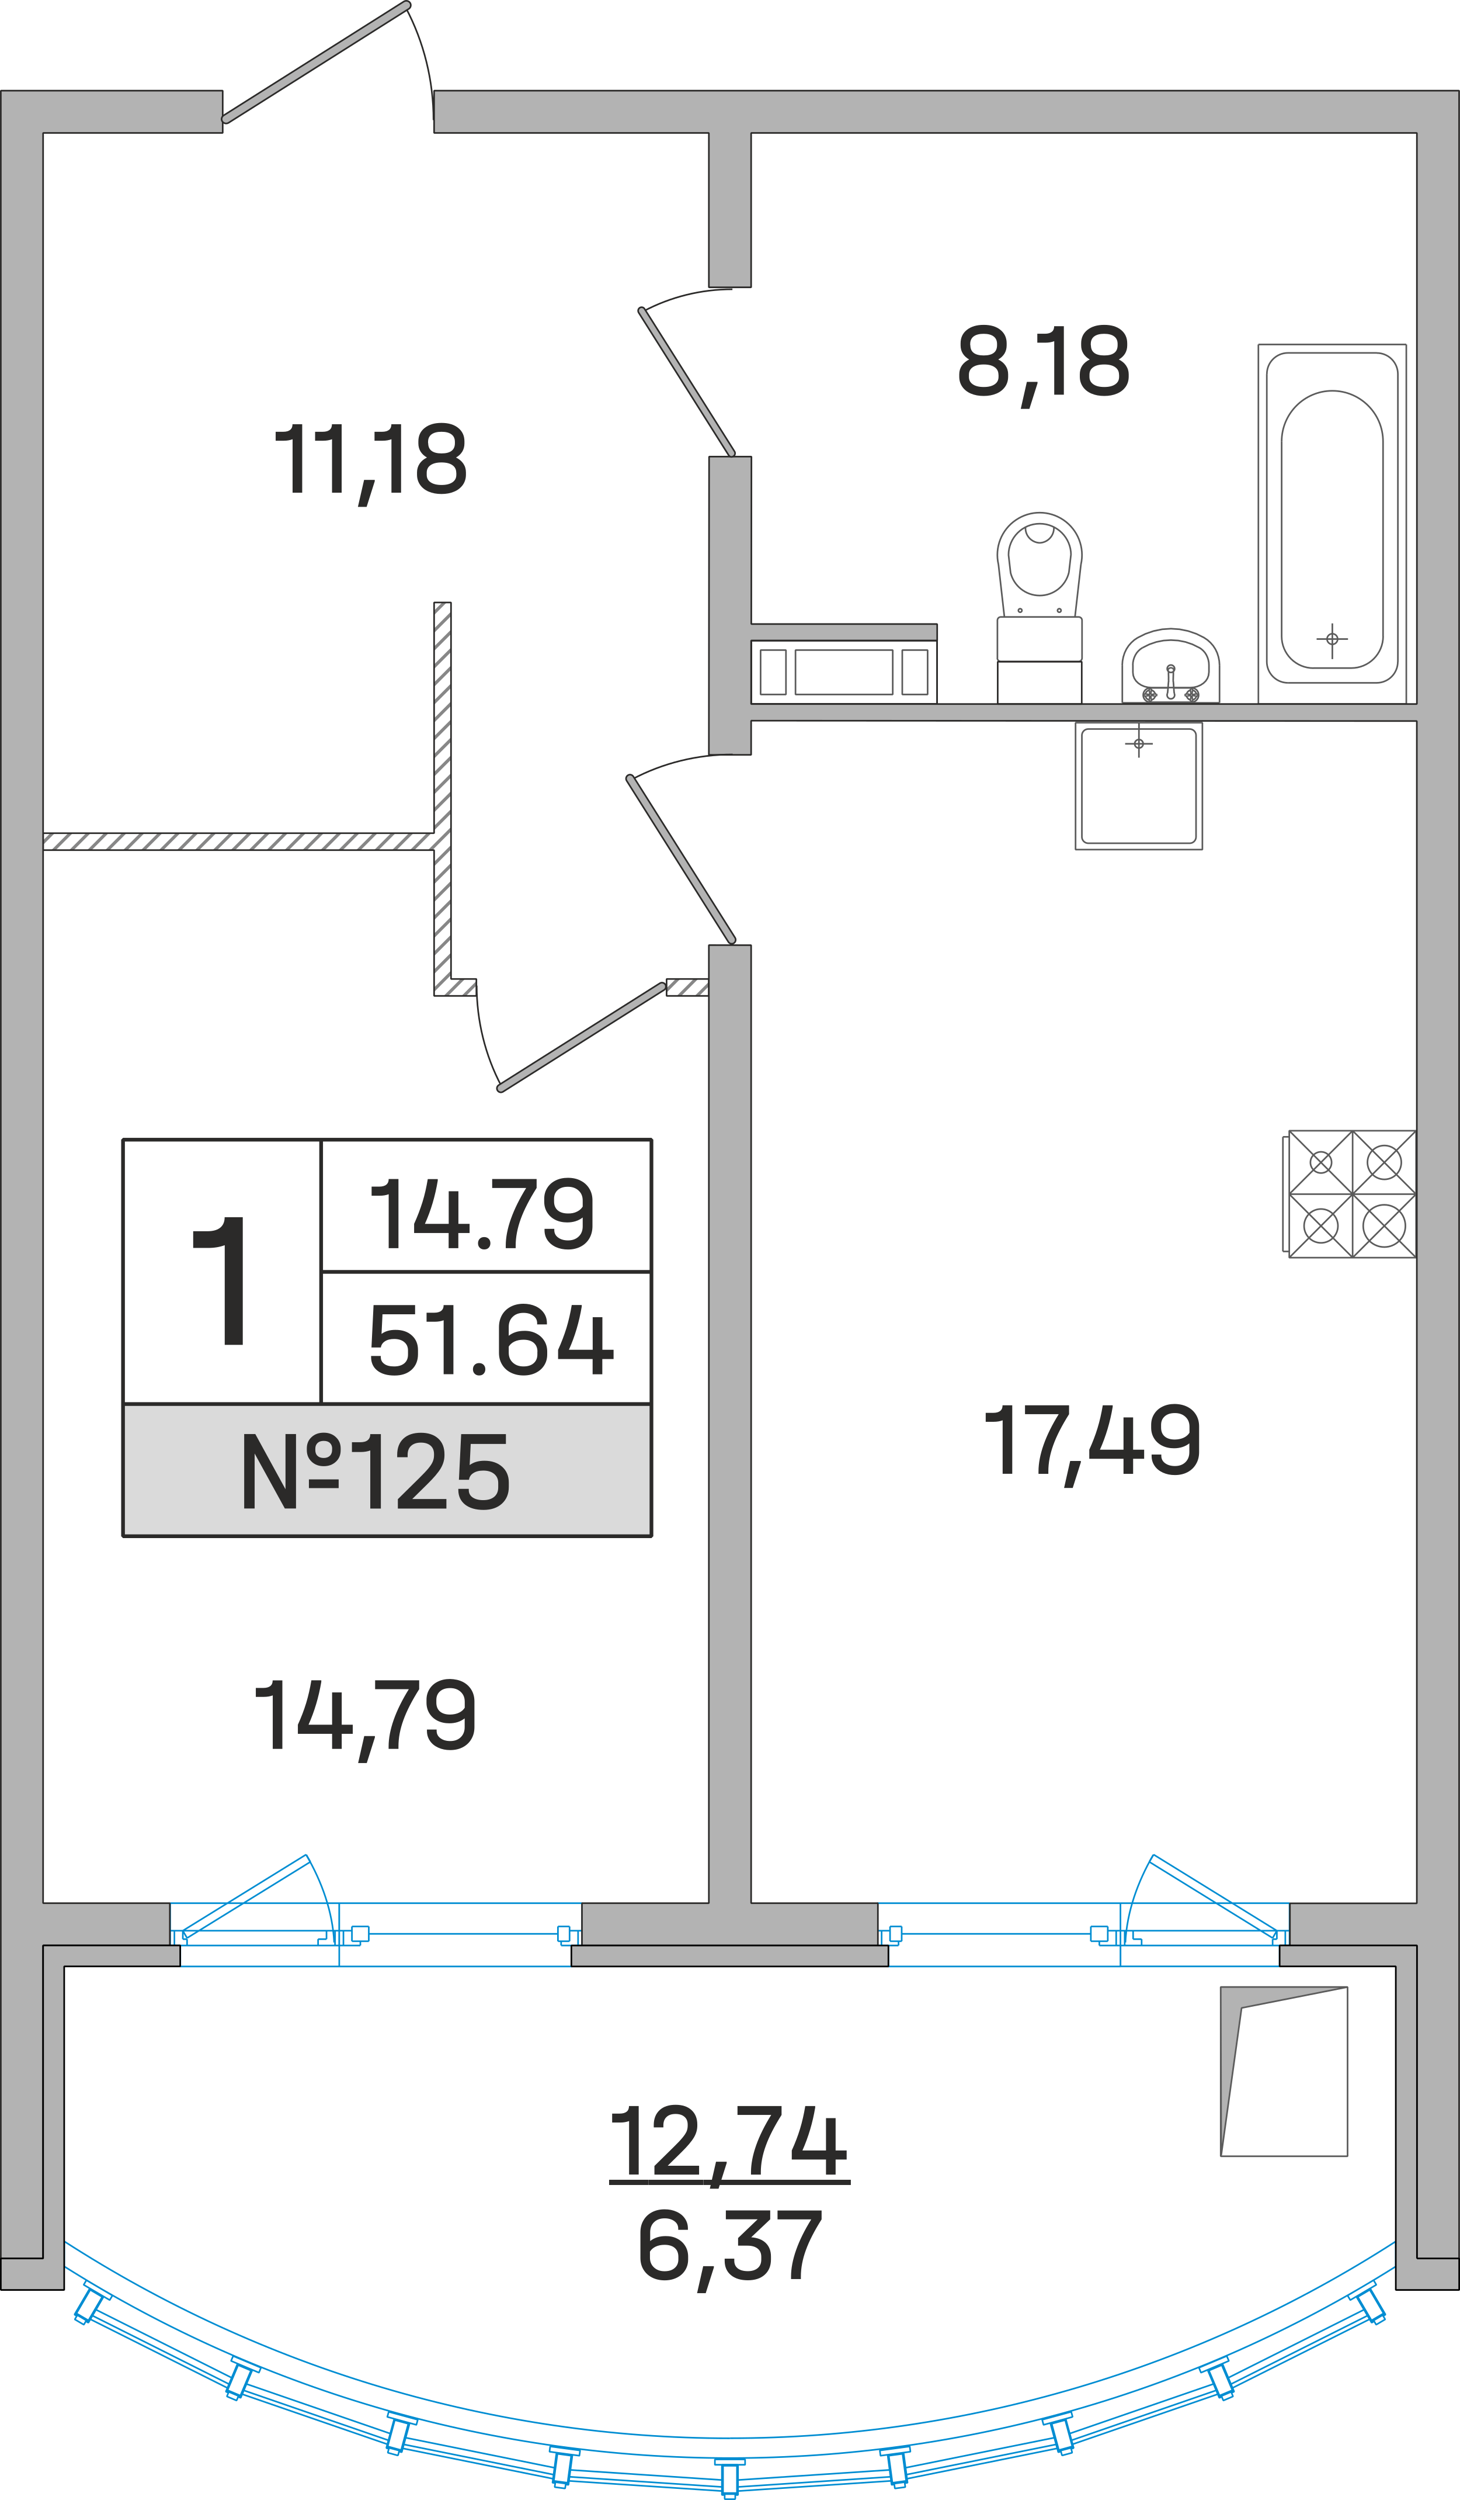 <?xml version="1.0" encoding="utf-8"?>
<!-- Generator: Adobe Illustrator 24.3.0, SVG Export Plug-In . SVG Version: 6.00 Build 0)  -->
<svg version="1.0" xmlns="http://www.w3.org/2000/svg" xmlns:xlink="http://www.w3.org/1999/xlink" x="0px" y="0px"
	 viewBox="0 0 195.81 335.06" enable-background="new 0 0 195.81 335.06" xml:space="preserve">
<g id="NLBW">
	<g>
		<g>
			<g>
				<defs>
					<polygon id="SVGID_241_" points="58.22,133.48 63.89,133.48 63.89,131.21 60.49,131.21 60.49,111.67 60.49,80.75 58.22,80.75 
						58.22,111.67 5.78,111.67 5.78,113.94 58.22,113.94 					"/>
				</defs>
				<clipPath id="SVGID_2_">
					<use xlink:href="#SVGID_241_"  overflow="visible"/>
				</clipPath>
				
					<line clip-path="url(#SVGID_2_)" fill-rule="evenodd" clip-rule="evenodd" fill="none" stroke="#878787" stroke-width="0.425" stroke-miterlimit="22.926" x1="10.02" y1="190.48" x2="91.81" y2="108.68"/>
				
					<line clip-path="url(#SVGID_2_)" fill-rule="evenodd" clip-rule="evenodd" fill="none" stroke="#878787" stroke-width="0.425" stroke-miterlimit="22.926" x1="8.81" y1="189.27" x2="90.61" y2="107.48"/>
				
					<line clip-path="url(#SVGID_2_)" fill-rule="evenodd" clip-rule="evenodd" fill="none" stroke="#878787" stroke-width="0.425" stroke-miterlimit="22.926" x1="7.61" y1="188.07" x2="89.41" y2="106.27"/>
				
					<line clip-path="url(#SVGID_2_)" fill-rule="evenodd" clip-rule="evenodd" fill="none" stroke="#878787" stroke-width="0.425" stroke-miterlimit="22.926" x1="6.41" y1="186.87" x2="88.21" y2="105.07"/>
				
					<line clip-path="url(#SVGID_2_)" fill-rule="evenodd" clip-rule="evenodd" fill="none" stroke="#878787" stroke-width="0.425" stroke-miterlimit="22.926" x1="5.21" y1="185.67" x2="87" y2="103.87"/>
				
					<line clip-path="url(#SVGID_2_)" fill-rule="evenodd" clip-rule="evenodd" fill="none" stroke="#878787" stroke-width="0.425" stroke-miterlimit="22.926" x1="4" y1="184.46" x2="85.8" y2="102.67"/>
				
					<line clip-path="url(#SVGID_2_)" fill-rule="evenodd" clip-rule="evenodd" fill="none" stroke="#878787" stroke-width="0.425" stroke-miterlimit="22.926" x1="2.8" y1="183.26" x2="84.6" y2="101.46"/>
				
					<line clip-path="url(#SVGID_2_)" fill-rule="evenodd" clip-rule="evenodd" fill="none" stroke="#878787" stroke-width="0.425" stroke-miterlimit="22.926" x1="1.6" y1="182.06" x2="83.4" y2="100.26"/>
				
					<line clip-path="url(#SVGID_2_)" fill-rule="evenodd" clip-rule="evenodd" fill="none" stroke="#878787" stroke-width="0.425" stroke-miterlimit="22.926" x1="0.39" y1="180.86" x2="82.19" y2="99.06"/>
				
					<line clip-path="url(#SVGID_2_)" fill-rule="evenodd" clip-rule="evenodd" fill="none" stroke="#878787" stroke-width="0.425" stroke-miterlimit="22.926" x1="-0.81" y1="179.65" x2="80.99" y2="97.85"/>
				
					<line clip-path="url(#SVGID_2_)" fill-rule="evenodd" clip-rule="evenodd" fill="none" stroke="#878787" stroke-width="0.425" stroke-miterlimit="22.926" x1="-2.01" y1="178.45" x2="79.79" y2="96.65"/>
				
					<line clip-path="url(#SVGID_2_)" fill-rule="evenodd" clip-rule="evenodd" fill="none" stroke="#878787" stroke-width="0.425" stroke-miterlimit="22.926" x1="-3.21" y1="177.25" x2="78.59" y2="95.45"/>
				
					<line clip-path="url(#SVGID_2_)" fill-rule="evenodd" clip-rule="evenodd" fill="none" stroke="#878787" stroke-width="0.425" stroke-miterlimit="22.926" x1="-4.42" y1="176.05" x2="77.38" y2="94.25"/>
				
					<line clip-path="url(#SVGID_2_)" fill-rule="evenodd" clip-rule="evenodd" fill="none" stroke="#878787" stroke-width="0.425" stroke-miterlimit="22.926" x1="-5.62" y1="174.84" x2="76.18" y2="93.04"/>
				
					<line clip-path="url(#SVGID_2_)" fill-rule="evenodd" clip-rule="evenodd" fill="none" stroke="#878787" stroke-width="0.425" stroke-miterlimit="22.926" x1="-6.82" y1="173.64" x2="74.98" y2="91.84"/>
				
					<line clip-path="url(#SVGID_2_)" fill-rule="evenodd" clip-rule="evenodd" fill="none" stroke="#878787" stroke-width="0.425" stroke-miterlimit="22.926" x1="-8.02" y1="172.44" x2="73.77" y2="90.64"/>
				
					<line clip-path="url(#SVGID_2_)" fill-rule="evenodd" clip-rule="evenodd" fill="none" stroke="#878787" stroke-width="0.425" stroke-miterlimit="22.926" x1="-9.23" y1="171.23" x2="72.57" y2="89.44"/>
				
					<line clip-path="url(#SVGID_2_)" fill-rule="evenodd" clip-rule="evenodd" fill="none" stroke="#878787" stroke-width="0.425" stroke-miterlimit="22.926" x1="-10.43" y1="170.03" x2="71.37" y2="88.23"/>
				
					<line clip-path="url(#SVGID_2_)" fill-rule="evenodd" clip-rule="evenodd" fill="none" stroke="#878787" stroke-width="0.425" stroke-miterlimit="22.926" x1="-11.63" y1="168.83" x2="70.17" y2="87.03"/>
				
					<line clip-path="url(#SVGID_2_)" fill-rule="evenodd" clip-rule="evenodd" fill="none" stroke="#878787" stroke-width="0.425" stroke-miterlimit="22.926" x1="-12.83" y1="167.63" x2="68.96" y2="85.83"/>
				
					<line clip-path="url(#SVGID_2_)" fill-rule="evenodd" clip-rule="evenodd" fill="none" stroke="#878787" stroke-width="0.425" stroke-miterlimit="22.926" x1="-14.04" y1="166.42" x2="67.76" y2="84.63"/>
				
					<line clip-path="url(#SVGID_2_)" fill-rule="evenodd" clip-rule="evenodd" fill="none" stroke="#878787" stroke-width="0.425" stroke-miterlimit="22.926" x1="-15.24" y1="165.22" x2="66.56" y2="83.42"/>
				
					<line clip-path="url(#SVGID_2_)" fill-rule="evenodd" clip-rule="evenodd" fill="none" stroke="#878787" stroke-width="0.425" stroke-miterlimit="22.926" x1="-16.44" y1="164.02" x2="65.36" y2="82.22"/>
				
					<line clip-path="url(#SVGID_2_)" fill-rule="evenodd" clip-rule="evenodd" fill="none" stroke="#878787" stroke-width="0.425" stroke-miterlimit="22.926" x1="-17.64" y1="162.82" x2="64.15" y2="81.02"/>
				
					<line clip-path="url(#SVGID_2_)" fill-rule="evenodd" clip-rule="evenodd" fill="none" stroke="#878787" stroke-width="0.425" stroke-miterlimit="22.926" x1="-18.85" y1="161.61" x2="62.95" y2="79.81"/>
				
					<line clip-path="url(#SVGID_2_)" fill-rule="evenodd" clip-rule="evenodd" fill="none" stroke="#878787" stroke-width="0.425" stroke-miterlimit="22.926" x1="-20.05" y1="160.41" x2="61.75" y2="78.61"/>
				
					<line clip-path="url(#SVGID_2_)" fill-rule="evenodd" clip-rule="evenodd" fill="none" stroke="#878787" stroke-width="0.425" stroke-miterlimit="22.926" x1="-21.25" y1="159.21" x2="60.55" y2="77.41"/>
				
					<line clip-path="url(#SVGID_2_)" fill-rule="evenodd" clip-rule="evenodd" fill="none" stroke="#878787" stroke-width="0.425" stroke-miterlimit="22.926" x1="-22.46" y1="158.01" x2="59.34" y2="76.21"/>
				
					<line clip-path="url(#SVGID_2_)" fill-rule="evenodd" clip-rule="evenodd" fill="none" stroke="#878787" stroke-width="0.425" stroke-miterlimit="22.926" x1="-23.66" y1="156.8" x2="58.14" y2="75"/>
				
					<line clip-path="url(#SVGID_2_)" fill-rule="evenodd" clip-rule="evenodd" fill="none" stroke="#878787" stroke-width="0.425" stroke-miterlimit="22.926" x1="-24.86" y1="155.6" x2="56.94" y2="73.8"/>
				
					<line clip-path="url(#SVGID_2_)" fill-rule="evenodd" clip-rule="evenodd" fill="none" stroke="#878787" stroke-width="0.425" stroke-miterlimit="22.926" x1="-26.06" y1="154.4" x2="55.74" y2="72.6"/>
				
					<line clip-path="url(#SVGID_2_)" fill-rule="evenodd" clip-rule="evenodd" fill="none" stroke="#878787" stroke-width="0.425" stroke-miterlimit="22.926" x1="-27.27" y1="153.2" x2="54.53" y2="71.4"/>
				
					<line clip-path="url(#SVGID_2_)" fill-rule="evenodd" clip-rule="evenodd" fill="none" stroke="#878787" stroke-width="0.425" stroke-miterlimit="22.926" x1="-28.47" y1="151.99" x2="53.33" y2="70.19"/>
				
					<line clip-path="url(#SVGID_2_)" fill-rule="evenodd" clip-rule="evenodd" fill="none" stroke="#878787" stroke-width="0.425" stroke-miterlimit="22.926" x1="-29.67" y1="150.79" x2="52.13" y2="68.99"/>
				
					<line clip-path="url(#SVGID_2_)" fill-rule="evenodd" clip-rule="evenodd" fill="none" stroke="#878787" stroke-width="0.425" stroke-miterlimit="22.926" x1="-30.87" y1="149.59" x2="50.92" y2="67.79"/>
				
					<line clip-path="url(#SVGID_2_)" fill-rule="evenodd" clip-rule="evenodd" fill="none" stroke="#878787" stroke-width="0.425" stroke-miterlimit="22.926" x1="-32.08" y1="148.38" x2="49.72" y2="66.59"/>
				
					<line clip-path="url(#SVGID_2_)" fill-rule="evenodd" clip-rule="evenodd" fill="none" stroke="#878787" stroke-width="0.425" stroke-miterlimit="22.926" x1="-33.28" y1="147.18" x2="48.52" y2="65.38"/>
				
					<line clip-path="url(#SVGID_2_)" fill-rule="evenodd" clip-rule="evenodd" fill="none" stroke="#878787" stroke-width="0.425" stroke-miterlimit="22.926" x1="-34.48" y1="145.98" x2="47.32" y2="64.18"/>
				
					<line clip-path="url(#SVGID_2_)" fill-rule="evenodd" clip-rule="evenodd" fill="none" stroke="#878787" stroke-width="0.425" stroke-miterlimit="22.926" x1="-35.68" y1="144.78" x2="46.11" y2="62.98"/>
				
					<line clip-path="url(#SVGID_2_)" fill-rule="evenodd" clip-rule="evenodd" fill="none" stroke="#878787" stroke-width="0.425" stroke-miterlimit="22.926" x1="-36.89" y1="143.57" x2="44.91" y2="61.78"/>
				
					<line clip-path="url(#SVGID_2_)" fill-rule="evenodd" clip-rule="evenodd" fill="none" stroke="#878787" stroke-width="0.425" stroke-miterlimit="22.926" x1="-38.09" y1="142.37" x2="43.71" y2="60.57"/>
				
					<line clip-path="url(#SVGID_2_)" fill-rule="evenodd" clip-rule="evenodd" fill="none" stroke="#878787" stroke-width="0.425" stroke-miterlimit="22.926" x1="-39.29" y1="141.17" x2="42.51" y2="59.37"/>
				
					<line clip-path="url(#SVGID_2_)" fill-rule="evenodd" clip-rule="evenodd" fill="none" stroke="#878787" stroke-width="0.425" stroke-miterlimit="22.926" x1="-40.49" y1="139.97" x2="41.3" y2="58.17"/>
				
					<line clip-path="url(#SVGID_2_)" fill-rule="evenodd" clip-rule="evenodd" fill="none" stroke="#878787" stroke-width="0.425" stroke-miterlimit="22.926" x1="-41.7" y1="138.76" x2="40.1" y2="56.96"/>
				
					<line clip-path="url(#SVGID_2_)" fill-rule="evenodd" clip-rule="evenodd" fill="none" stroke="#878787" stroke-width="0.425" stroke-miterlimit="22.926" x1="-42.9" y1="137.56" x2="38.9" y2="55.76"/>
				
					<line clip-path="url(#SVGID_2_)" fill-rule="evenodd" clip-rule="evenodd" fill="none" stroke="#878787" stroke-width="0.425" stroke-miterlimit="22.926" x1="-44.1" y1="136.36" x2="37.7" y2="54.56"/>
				
					<line clip-path="url(#SVGID_2_)" fill-rule="evenodd" clip-rule="evenodd" fill="none" stroke="#878787" stroke-width="0.425" stroke-miterlimit="22.926" x1="-45.31" y1="135.16" x2="36.49" y2="53.36"/>
				
					<line clip-path="url(#SVGID_2_)" fill-rule="evenodd" clip-rule="evenodd" fill="none" stroke="#878787" stroke-width="0.425" stroke-miterlimit="22.926" x1="-46.51" y1="133.95" x2="35.29" y2="52.15"/>
			</g>
			
				<polygon fill-rule="evenodd" clip-rule="evenodd" fill="none" stroke="#2B2A29" stroke-width="0.216" stroke-linejoin="bevel" stroke-miterlimit="22.926" points="
				58.22,133.48 63.89,133.48 63.89,131.21 60.49,131.21 60.49,111.67 60.49,80.75 58.22,80.75 58.22,111.67 5.78,111.67 
				5.78,113.94 58.22,113.94 			"/>
		</g>
		<g>
			<g>
				<defs>
					<rect id="SVGID_243_" x="89.4" y="131.21" width="5.67" height="2.27"/>
				</defs>
				<clipPath id="SVGID_4_">
					<use xlink:href="#SVGID_243_"  overflow="visible"/>
				</clipPath>
				
					<line clip-path="url(#SVGID_4_)" fill-rule="evenodd" clip-rule="evenodd" fill="none" stroke="#878787" stroke-width="0.425" stroke-miterlimit="22.926" x1="92.97" y1="138.79" x2="97.81" y2="133.95"/>
				
					<line clip-path="url(#SVGID_4_)" fill-rule="evenodd" clip-rule="evenodd" fill="none" stroke="#878787" stroke-width="0.425" stroke-miterlimit="22.926" x1="91.77" y1="137.59" x2="96.61" y2="132.75"/>
				
					<line clip-path="url(#SVGID_4_)" fill-rule="evenodd" clip-rule="evenodd" fill="none" stroke="#878787" stroke-width="0.425" stroke-miterlimit="22.926" x1="90.57" y1="136.38" x2="95.41" y2="131.55"/>
				
					<line clip-path="url(#SVGID_4_)" fill-rule="evenodd" clip-rule="evenodd" fill="none" stroke="#878787" stroke-width="0.425" stroke-miterlimit="22.926" x1="89.37" y1="135.18" x2="94.2" y2="130.34"/>
				
					<line clip-path="url(#SVGID_4_)" fill-rule="evenodd" clip-rule="evenodd" fill="none" stroke="#878787" stroke-width="0.425" stroke-miterlimit="22.926" x1="88.16" y1="133.98" x2="93" y2="129.14"/>
			</g>
			
				<rect x="89.4" y="131.21" fill-rule="evenodd" clip-rule="evenodd" fill="none" stroke="#2B2A29" stroke-width="0.216" stroke-linejoin="bevel" stroke-miterlimit="22.926" width="5.67" height="2.27"/>
		</g>
	</g>
</g>
<g id="Elements">
	
		<path fill-rule="evenodd" clip-rule="evenodd" fill="none" stroke="#008DD2" stroke-width="0.216" stroke-linejoin="bevel" stroke-miterlimit="22.926" d="
		M97.19,334.25v0.65c0,0.01,0.01,0.03,0.02,0.04c0.01,0.01,0.03,0.02,0.04,0.02h1.3c0.01,0,0.03-0.01,0.04-0.02
		c0.01-0.01,0.02-0.03,0.02-0.04v-0.65H97.19L97.19,334.25z M97.19,334.28h1.42v0.12h0.37v-4.04c0-0.01,0-0.01-0.01-0.02
		c-0.01-0.01-0.01-0.01-0.02-0.01h-2.1c-0.01,0-0.01,0-0.02,0.01s-0.01,0.01-0.01,0.02v4.04h0.37V334.28L97.19,334.28L97.19,334.28z
		 M97.05,334.14h1.7v0.12h0.09v-3.78h-1.87v3.78h0.08V334.14L97.05,334.14z M187.2,303.77C132.81,338.02,63,338.01,8.61,303.76
		 M187.2,300.41c-26.53,17.11-57.72,26.38-89.29,26.38 M97.9,326.8c-31.57,0-62.76-9.29-89.29-26.4 M95.88,329.63h4.05v0.69
		c0,0.02-0.01,0.03-0.03,0.03h-3.99c-0.01,0-0.01,0-0.02-0.01c-0.01-0.01-0.01-0.01-0.01-0.02V329.63L95.88,329.63z M121.32,332.64
		l0.09,0.65c0,0.02,0,0.03-0.01,0.04c-0.01,0.01-0.02,0.02-0.04,0.02l-1.29,0.17c-0.01,0-0.03,0-0.04-0.01
		c-0.01-0.01-0.02-0.02-0.02-0.04l-0.09-0.65L121.32,332.64L121.32,332.64z M121.33,332.68l-1.4,0.19l0.02,0.12l-0.37,0.05l-0.53-4
		c0-0.01,0-0.02,0.01-0.02c0-0.01,0.01-0.01,0.02-0.01l2.08-0.28c0.01,0,0.01,0,0.02,0.01c0.01,0,0.01,0.01,0.01,0.02l0.53,4
		l-0.37,0.05L121.33,332.68L121.33,332.68L121.33,332.68z M121.45,332.52l-1.69,0.23l0.02,0.12l-0.08,0.01l-0.5-3.75l1.85-0.25
		l0.5,3.75l-0.08,0.01L121.45,332.52L121.45,332.52z M122.01,327.89l-4.01,0.54l0.09,0.68c0,0.02,0.02,0.03,0.03,0.02l3.95-0.53
		c0.01,0,0.01,0,0.02-0.01c0-0.01,0.01-0.01,0.01-0.02L122.01,327.89L122.01,327.89z M119.3,331.04l-20.32,1.35 M119.43,331.96
		l-20.45,1.36 M119.5,332.51l-20.52,1.36 M143.62,328.05l0.17,0.63c0,0.01,0,0.03-0.01,0.04c-0.01,0.01-0.02,0.02-0.03,0.03
		l-1.26,0.34c-0.01,0-0.03,0-0.04-0.01c-0.01-0.01-0.02-0.02-0.03-0.03l-0.17-0.63L143.62,328.05L143.62,328.05z M143.63,328.08
		l-1.37,0.37l0.03,0.12l-0.36,0.1l-1.06-3.89c0-0.01,0-0.02,0-0.02c0-0.01,0.01-0.01,0.02-0.01l2.02-0.55c0.01,0,0.02,0,0.02,0
		c0.01,0,0.01,0.01,0.01,0.02l1.06,3.89l-0.36,0.1L143.63,328.08L143.63,328.08L143.63,328.08z M143.73,327.91l-1.64,0.45l0.03,0.12
		l-0.08,0.02l-0.99-3.65l1.81-0.49l0.99,3.65l-0.08,0.02L143.73,327.91L143.73,327.91z M143.67,323.25l-3.9,1.06l0.18,0.66
		c0,0.02,0.02,0.02,0.03,0.02l3.85-1.05c0.01,0,0.01-0.01,0.02-0.01c0-0.01,0-0.01,0-0.02L143.67,323.25L143.67,323.25z
		 M121.44,330.75l19.97-4.03 M121.56,331.67l20.09-4.05 M121.64,332.22l20.16-4.07 M185.42,310.26l0.33,0.56
		c0.01,0.01,0.01,0.03,0.01,0.04c0,0.01-0.01,0.03-0.03,0.03l-1.12,0.66c-0.01,0.01-0.03,0.01-0.04,0.01
		c-0.01,0-0.03-0.01-0.03-0.03l-0.33-0.56L185.42,310.26L185.42,310.26z M185.44,310.29l-1.22,0.72l0.06,0.11l-0.32,0.19l-2.04-3.48
		c0-0.01,0-0.01,0-0.02c0-0.01,0.01-0.01,0.01-0.02l1.81-1.06c0.01,0,0.01,0,0.02,0c0.01,0,0.01,0.01,0.02,0.01l2.04,3.48
		l-0.32,0.19L185.44,310.29L185.44,310.29L185.44,310.29z M185.49,310.1l-1.47,0.86l0.06,0.11l-0.07,0.04l-1.91-3.26l1.61-0.95
		l1.91,3.26l-0.07,0.04L185.49,310.1L185.49,310.1z M184.22,305.61l-3.49,2.05l0.35,0.59c0.01,0.01,0.03,0.02,0.04,0.01l3.44-2.02
		c0.01,0,0.01-0.01,0.01-0.02c0-0.01,0-0.01,0-0.02L184.22,305.61L184.22,305.61z M163.8,321.09l0.25,0.6
		c0.01,0.01,0.02,0.02,0.03,0.03c0.01,0.01,0.03,0.01,0.04,0l1.2-0.51c0.01-0.01,0.02-0.02,0.03-0.03c0.01-0.01,0.01-0.03,0-0.04
		l-0.25-0.6L163.8,321.09L163.8,321.09z M163.82,321.13l1.31-0.55l0.05,0.11l0.34-0.14l-1.56-3.72c0-0.01-0.01-0.01-0.02-0.02
		c-0.01,0-0.01,0-0.02,0l-1.93,0.81c-0.01,0-0.01,0.01-0.02,0.02c0,0.01,0,0.01,0,0.02l1.56,3.72l0.34-0.14L163.82,321.13
		L163.82,321.13L163.82,321.13z M163.63,321.05l1.57-0.66l0.05,0.11l0.08-0.03l-1.47-3.48l-1.72,0.73l1.47,3.48l0.08-0.03
		L163.63,321.05L163.63,321.05z M160.8,317.34l3.73-1.57l0.27,0.63c0.01,0.01,0,0.03-0.02,0.04l-3.68,1.55c-0.01,0-0.01,0-0.02,0
		c-0.01,0-0.01-0.01-0.02-0.02L160.8,317.34L160.8,317.34z M164.73,318.69l18.21-9.13 M165.09,319.54l18.32-9.18 M165.3,320.05
		l18.39-9.21 M162.74,319.52l-19.26,6.64 M163.1,320.38l-19.37,6.68 M163.32,320.89l-19.44,6.7 M74.49,332.64l-0.09,0.65
		c0,0.02,0,0.03,0.01,0.04c0.01,0.01,0.02,0.02,0.04,0.02l1.29,0.17c0.01,0,0.03,0,0.04-0.01c0.01-0.01,0.02-0.02,0.02-0.04
		l0.09-0.65L74.49,332.64L74.49,332.64z M74.48,332.68l1.41,0.19l-0.02,0.12l0.37,0.05l0.53-4c0-0.01,0-0.02-0.01-0.02
		c0-0.01-0.01-0.01-0.02-0.01l-2.08-0.28c-0.01,0-0.01,0-0.02,0.01c-0.01,0-0.01,0.01-0.01,0.02l-0.53,4l0.37,0.05L74.48,332.68
		L74.48,332.68L74.48,332.68z M74.36,332.52l1.69,0.23l-0.02,0.12l0.08,0.01l0.5-3.75l-1.85-0.25l-0.5,3.75l0.08,0.01L74.36,332.52
		L74.36,332.52z M73.79,327.89l4.01,0.54l-0.09,0.68c0,0.02-0.02,0.03-0.03,0.02l-3.95-0.53c-0.01,0-0.01,0-0.02-0.01
		c0-0.01-0.01-0.01-0.01-0.02L73.79,327.89L73.79,327.89z M76.5,331.04l20.32,1.35 M76.38,331.96l20.45,1.36 M76.31,332.51
		l20.52,1.36 M52.19,328.05l-0.17,0.63c0,0.01,0,0.03,0.01,0.04c0.01,0.01,0.02,0.02,0.03,0.03l1.26,0.34c0.01,0,0.03,0,0.04-0.01
		c0.01-0.01,0.02-0.02,0.03-0.03l0.17-0.63L52.19,328.05L52.19,328.05z M52.18,328.08l1.37,0.37l-0.03,0.12l0.36,0.1l1.06-3.89
		c0-0.01,0-0.02,0-0.02c0-0.01-0.01-0.01-0.02-0.01l-2.02-0.55c-0.01,0-0.01,0-0.02,0c-0.01,0-0.01,0.01-0.01,0.02l-1.06,3.89
		l0.36,0.1L52.18,328.08L52.18,328.08L52.18,328.08z M52.08,327.91l1.64,0.45l-0.03,0.12l0.08,0.02l0.99-3.65l-1.81-0.49l-0.99,3.65
		l0.08,0.02L52.08,327.91L52.08,327.91z M52.13,323.25l3.9,1.06l-0.18,0.66c0,0.02-0.02,0.02-0.03,0.02l-3.85-1.05
		c-0.01,0-0.01-0.01-0.02-0.01s0-0.01,0-0.02L52.13,323.25L52.13,323.25z M74.37,330.75l-19.97-4.03 M74.24,331.67l-20.09-4.05
		 M74.17,332.22l-20.16-4.07 M10.39,310.26l-0.33,0.56c-0.01,0.01-0.01,0.03-0.01,0.04c0,0.01,0.01,0.03,0.03,0.03l1.12,0.66
		c0.01,0.01,0.03,0.01,0.04,0.01c0.01,0,0.03-0.01,0.03-0.03l0.33-0.56L10.39,310.26L10.39,310.26z M10.37,310.29l1.22,0.72
		l-0.06,0.11l0.32,0.19l2.04-3.48c0-0.01,0.01-0.01,0-0.02c0-0.01-0.01-0.01-0.01-0.02l-1.81-1.06c-0.01,0-0.01,0-0.02,0
		c-0.01,0-0.01,0.01-0.02,0.01l-2.04,3.48l0.32,0.19L10.37,310.29L10.37,310.29L10.37,310.29z M10.32,310.1l1.47,0.86l-0.06,0.11
		l0.07,0.04l1.91-3.26l-1.61-0.95l-1.91,3.26l0.07,0.04L10.32,310.1L10.32,310.1z M11.59,305.61l3.49,2.05l-0.35,0.59
		c-0.01,0.01-0.03,0.02-0.04,0.01l-3.44-2.02c-0.01,0-0.01-0.01-0.01-0.02c0-0.01,0-0.01,0-0.02L11.59,305.61L11.59,305.61z
		 M32,321.09l-0.25,0.6c-0.01,0.01-0.02,0.02-0.03,0.03c-0.01,0.01-0.03,0.01-0.04,0l-1.2-0.51c-0.01-0.01-0.02-0.02-0.03-0.03
		c-0.01-0.01-0.01-0.03,0-0.04l0.25-0.6L32,321.09L32,321.09z M31.99,321.13l-1.31-0.55l-0.05,0.11l-0.34-0.14l1.56-3.72
		c0-0.01,0.01-0.01,0.02-0.02c0.01,0,0.01,0,0.02,0l1.93,0.81c0.01,0,0.01,0.01,0.02,0.02c0,0.01,0,0.01,0,0.02l-1.56,3.72
		l-0.34-0.14L31.99,321.13L31.99,321.13L31.99,321.13z M32.17,321.05l-1.57-0.66l-0.05,0.11l-0.08-0.03l1.47-3.48l1.72,0.73
		l-1.47,3.48l-0.08-0.03L32.17,321.05L32.17,321.05z M35,317.34l-3.73-1.57l-0.27,0.63c-0.01,0.01,0,0.03,0.02,0.04l3.68,1.55
		c0.01,0,0.01,0,0.02,0c0.01,0,0.01-0.01,0.02-0.02L35,317.34L35,317.34z M31.08,318.69l-18.21-9.13 M30.72,319.54l-18.32-9.18
		 M30.5,320.05l-18.39-9.21 M33.06,319.52l19.26,6.64 M32.7,320.38l19.37,6.68 M32.49,320.89l19.44,6.7 M187.2,303.77v-3.36
		 M8.61,303.76v-3.36"/>
	
		<path fill-rule="evenodd" clip-rule="evenodd" fill="none" stroke="#5B5B5B" stroke-width="0.216" stroke-linejoin="bevel" stroke-miterlimit="22.926" d="
		M172.91,152.37h-0.85 M172.91,151.55h17.01v17.01h-17.01V151.55L172.91,151.55z M172.91,167.73h-0.85 M172.06,152.37v15.36
		 M189.92,160.05l-8.5,8.5 M172.91,160.05l8.5,8.5 M181.41,151.55l-8.5,8.5 M181.41,151.55l8.5,8.5 M189.92,151.55l-17.01,17.01
		 M172.91,151.55l17.01,17.01 M181.41,168.56v-17.01 M189.92,160.05h-17.01 M183.4,155.8c0,1.25,1.02,2.27,2.27,2.27
		c1.25,0,2.27-1.02,2.27-2.27c0-1.25-1.02-2.27-2.27-2.27C184.41,153.53,183.4,154.55,183.4,155.8L183.4,155.8z M174.9,164.31
		c0,1.25,1.02,2.27,2.27,2.27c1.25,0,2.27-1.02,2.27-2.27c0-1.25-1.02-2.27-2.27-2.27C175.91,162.04,174.9,163.05,174.9,164.31
		L174.9,164.31z M175.75,155.8c0,0.78,0.63,1.42,1.42,1.42c0.78,0,1.42-0.63,1.42-1.42c0-0.78-0.63-1.42-1.42-1.42
		C176.38,154.38,175.75,155.02,175.75,155.8L175.75,155.8z M182.83,164.31c0,1.57,1.27,2.83,2.83,2.83c1.57,0,2.83-1.27,2.83-2.83
		c0-1.57-1.27-2.83-2.83-2.83C184.1,161.47,182.83,162.74,182.83,164.31z"/>
	<g>
		<g>
			
				<path fill-rule="evenodd" clip-rule="evenodd" fill="none" stroke="#5B5B5B" stroke-width="0.216" stroke-linejoin="bevel" stroke-miterlimit="22.926" d="
				M185.49,59.18c0-3.76-3.05-6.8-6.8-6.8c-3.76,0-6.8,3.05-6.8,6.8 M181.24,89.54c1.13,0,2.21-0.45,3.01-1.25
				c0.8-0.8,1.25-1.88,1.25-3.01 M171.89,85.29c0,1.13,0.45,2.21,1.25,3.01c0.8,0.8,1.88,1.25,3.01,1.25 M176.14,89.54h5.1
				 M184.64,91.52c0.75,0,1.47-0.3,2-0.83c0.53-0.53,0.83-1.25,0.83-2 M169.9,88.69c0,0.75,0.3,1.47,0.83,2
				c0.53,0.53,1.25,0.83,2,0.83 M185.49,59.18v26.1 M171.89,85.29v-26.1 M172.74,47.3c-1.57,0-2.83,1.27-2.83,2.83 M187.48,50.14
				c0-0.75-0.3-1.47-0.83-2c-0.53-0.53-1.25-0.83-2-0.83 M172.74,47.3h11.91 M169.9,88.69V50.14 M187.48,50.14v38.55 M172.74,91.52
				h11.91 M177.98,85.65c0,0.39,0.32,0.71,0.71,0.71c0.39,0,0.71-0.32,0.71-0.71c0-0.39-0.32-0.71-0.71-0.71
				C178.3,84.94,177.98,85.26,177.98,85.65L177.98,85.65z M180.79,85.65h-4.21 M178.69,88.34v-4.79 M168.77,46.17h19.84
				 M168.77,94.36V46.17 M168.77,94.36h19.84 M188.61,46.17v48.19"/>
			
				<path fill-rule="evenodd" clip-rule="evenodd" fill="none" stroke="#5B5B5B" stroke-width="0.216" stroke-linejoin="bevel" stroke-miterlimit="22.926" d="
				M159.62,92.16L159.62,92.16 M162.14,90.15v-1.01 M163.56,94.2v-5.05 M151.94,90.15v-1.01 M150.52,94.2v-5.05 M150.52,94.2h13.04
				 M154.46,92.16h5.16 M159.62,92.16l0.49-0.04l0.47-0.11l0.44-0.19l0.38-0.25l0.31-0.3l0.23-0.35l0.14-0.38l0.05-0.39
				 M151.94,90.15l0.05,0.39l0.14,0.38l0.23,0.35l0.31,0.3l0.38,0.25l0.44,0.19l0.47,0.11l0.49,0.04 M161.5,85.47l-1.05-0.52
				l-1.11-0.38l-1.14-0.23l-1.16-0.08l-1.16,0.08l-1.14,0.23l-1.11,0.38l-1.05,0.52 M160.82,86.8l-0.89-0.44l-0.94-0.32l-0.97-0.19
				l-0.98-0.06l-0.98,0.06l-0.97,0.19l-0.94,0.32l-0.89,0.44 M153.25,86.8l-0.29,0.19l-0.26,0.23l-0.23,0.26l-0.19,0.3l-0.15,0.32
				l-0.11,0.34l-0.07,0.35l-0.02,0.36 M152.58,85.47l-0.45,0.3l-0.4,0.36l-0.36,0.41l-0.3,0.46l-0.24,0.5l-0.17,0.53l-0.11,0.55
				l-0.04,0.56 M162.14,89.14l-0.02-0.36l-0.07-0.35l-0.11-0.34l-0.15-0.32l-0.19-0.3l-0.23-0.26l-0.26-0.23l-0.29-0.19
				 M163.56,89.14l-0.04-0.56l-0.11-0.55l-0.17-0.53l-0.24-0.5l-0.3-0.46l-0.36-0.41l-0.4-0.36l-0.45-0.3 M156.54,89.63
				c0,0.27,0.22,0.5,0.5,0.5c0.27,0,0.5-0.22,0.5-0.5c0-0.27-0.22-0.5-0.5-0.5C156.76,89.13,156.54,89.35,156.54,89.63L156.54,89.63
				z M156.58,92.92l0.03-0.2 M157.49,92.92l-0.03-0.2 M159.64,93.15l0,0.04 M159.65,93.19l0.01,0.04 M159.66,93.22l0.02,0.03
				 M159.68,93.26l0.03,0.03 M159.71,93.28l0.03,0.02 M159.74,93.3l0.04,0.01 M159.77,93.31l0.04,0 M159.81,93.31l0.04-0.01
				 M159.85,93.31l0.03-0.02 M159.88,93.29l0.03-0.02 M159.91,93.27l0.02-0.03 M159.94,93.24l0.02-0.03 M159.95,93.21l0.01-0.04
				 M159.96,93.17v-0.04 M159.96,93.13l-0.01-0.04 M159.95,93.1l-0.02-0.03 M159.94,93.06l-0.02-0.03 M159.91,93.03l-0.03-0.02
				 M159.88,93.01L159.85,93 M159.85,93l-0.04-0.01 M159.81,92.99l-0.04,0 M159.77,92.99L159.74,93 M159.74,93l-0.03,0.02
				 M159.71,93.02l-0.03,0.03 M159.68,93.05l-0.02,0.03 M159.66,93.08l-0.01,0.04 M159.65,93.12l0,0.04 M159.8,92.24l-0.06,0.06
				 M159.74,92.3l-0.05,0.04 M159.69,92.34l-0.04,0.13 M159.65,92.47l0.01,0.14 M159.66,92.61l0.02,0.01 M159.69,92.62l-0.02,0.02
				 M159.66,92.63l0.06,0.19 M159.72,92.83l0.02,0.18 M159.8,92.24l0.06,0.06 M159.87,92.3l0.05,0.04 M159.91,92.34l0.04,0.13
				 M159.95,92.47l-0.01,0.14 M159.94,92.61l-0.02,0.01 M159.92,92.62l0.02,0.02 M159.94,92.63l-0.06,0.19 M159.89,92.83l-0.02,0.18
				 M158.89,93.15l0.06,0.06 M158.95,93.22l0.04,0.05 M158.99,93.27l0.13,0.04 M159.12,93.3l0.14-0.01 M159.26,93.29l0.01-0.02
				 M159.27,93.27l0.02,0.02 M159.29,93.29l0.19-0.06 M159.48,93.24l0.18-0.02 M158.89,93.15l0.06-0.06 M158.95,93.09l0.04-0.05
				 M158.99,93.04l0.13-0.04 M159.12,93l0.14,0.01 M159.26,93.01l0.01,0.02 M159.27,93.04l0.02-0.02 M159.29,93.01l0.19,0.06
				 M159.48,93.07l0.18,0.02 M159.8,94.06l0.06-0.06 M159.87,94l0.05-0.04 M159.92,93.96l0.04-0.13 M159.95,93.83l-0.01-0.14
				 M159.94,93.69l-0.02-0.01 M159.92,93.69l0.02-0.02 M159.94,93.67l-0.06-0.19 M159.89,93.48l-0.02-0.18 M159.8,94.06L159.74,94
				 M159.74,94l-0.05-0.04 M159.69,93.96l-0.04-0.13 M159.65,93.83l0.01-0.14 M159.66,93.69l0.02-0.01 M159.69,93.69l-0.02-0.02
				 M159.66,93.67l0.06-0.19 M159.72,93.48l0.02-0.18 M160.71,93.15l-0.06-0.06 M160.65,93.09l-0.04-0.05 M160.61,93.04L160.48,93
				 M160.48,93l-0.14,0.01 M160.34,93.01l-0.01,0.02 M160.34,93.04l-0.02-0.02 M160.32,93.01l-0.19,0.06 M160.13,93.07l-0.18,0.02
				 M160.71,93.15l-0.06,0.06 M160.65,93.22l-0.04,0.05 M160.61,93.26l-0.13,0.04 M160.48,93.3l-0.14-0.01 M160.34,93.29l-0.01-0.02
				 M160.34,93.27l-0.02,0.02 M160.32,93.29l-0.19-0.06 M160.13,93.23l-0.18-0.02 M154.11,93.15l0,0.04 M154.12,93.19l0.01,0.04
				 M154.13,93.22l0.02,0.03 M154.15,93.26l0.03,0.03 M154.18,93.28l0.03,0.02 M154.21,93.3l0.04,0.01 M154.25,93.31l0.04,0
				 M154.28,93.31l0.04-0.01 M154.32,93.31l0.03-0.02 M154.36,93.29l0.03-0.02 M154.39,93.27l0.02-0.03 M154.41,93.24l0.02-0.03
				 M154.43,93.21l0.01-0.04 M154.44,93.17v-0.04 M154.44,93.13l-0.01-0.04 M154.43,93.1l-0.02-0.03 M154.41,93.06l-0.02-0.03
				 M154.39,93.03l-0.03-0.02 M154.36,93.01L154.32,93 M154.32,93l-0.04-0.01 M154.28,92.99l-0.04,0 M154.25,92.99L154.21,93
				 M154.21,93l-0.03,0.02 M154.18,93.02l-0.03,0.03 M154.15,93.05l-0.02,0.03 M154.13,93.08l-0.01,0.04 M154.12,93.12l0,0.04
				 M154.28,92.24l-0.06,0.06 M154.21,92.3l-0.05,0.04 M154.16,92.34l-0.04,0.13 M154.13,92.47l0.01,0.14 M154.13,92.61l0.02,0.01
				 M154.16,92.62l-0.02,0.02 M154.14,92.63l0.06,0.19 M154.19,92.83l0.02,0.18 M154.28,92.24l0.06,0.06 M154.34,92.3l0.05,0.04
				 M154.39,92.34l0.04,0.13 M154.42,92.47l-0.01,0.14 M154.41,92.61l-0.02,0.01 M154.39,92.62l0.02,0.02 M154.41,92.63l-0.06,0.19
				 M154.36,92.83l-0.02,0.18 M153.37,93.15l0.06,0.06 M153.42,93.22l0.04,0.05 M153.47,93.27l0.13,0.04 M153.6,93.3l0.14-0.01
				 M153.73,93.29l0.01-0.02 M153.74,93.27l0.02,0.02 M153.76,93.29l0.19-0.06 M153.95,93.24l0.18-0.02 M153.37,93.15l0.06-0.06
				 M153.42,93.09l0.04-0.05 M153.47,93.04L153.6,93 M153.6,93l0.14,0.01 M153.73,93.01l0.01,0.02 M153.74,93.04l0.02-0.02
				 M153.76,93.01l0.19,0.06 M153.95,93.07l0.18,0.02 M154.28,94.06l0.06-0.06 M154.34,94l0.05-0.04 M154.39,93.96l0.04-0.13
				 M154.42,93.83l-0.01-0.14 M154.42,93.69l-0.02-0.01 M154.39,93.69l0.02-0.02 M154.41,93.67l-0.06-0.19 M154.36,93.48l-0.02-0.18
				 M154.28,94.06L154.21,94 M154.21,94l-0.05-0.04 M154.16,93.96l-0.04-0.13 M154.13,93.83l0.01-0.14 M154.14,93.69l0.02-0.01
				 M154.16,93.69l-0.02-0.02 M154.14,93.67l0.06-0.19 M154.19,93.48l0.02-0.18 M155.19,93.15l-0.06-0.06 M155.13,93.09l-0.04-0.05
				 M155.08,93.04L154.96,93 M154.96,93l-0.14,0.01 M154.82,93.01l-0.01,0.02 M154.81,93.04l-0.02-0.02 M154.79,93.01l-0.19,0.06
				 M154.6,93.07l-0.18,0.02 M155.19,93.15l-0.06,0.06 M155.13,93.22l-0.04,0.05 M155.08,93.26l-0.13,0.04 M154.96,93.3l-0.14-0.01
				 M154.82,93.29l-0.01-0.02 M154.81,93.27l-0.02,0.02 M154.79,93.29l-0.19-0.06 M154.6,93.23l-0.18-0.02 M159.64,93.15l0,0.04
				 M159.65,93.19l0.01,0.04 M159.66,93.22l0.02,0.03 M159.68,93.26l0.03,0.03 M159.71,93.28l0.03,0.02 M159.74,93.3l0.04,0.01
				 M159.77,93.31l0.04,0 M159.81,93.31l0.04-0.01 M159.85,93.31l0.03-0.02 M159.88,93.29l0.03-0.02 M159.91,93.27l0.02-0.03
				 M159.94,93.24l0.02-0.03 M159.95,93.21l0.01-0.04 M159.96,93.17v-0.04 M159.96,93.13l-0.01-0.04 M159.95,93.1l-0.02-0.03
				 M159.94,93.06l-0.02-0.03 M159.91,93.03l-0.03-0.02 M159.88,93.01L159.85,93 M159.85,93l-0.04-0.01 M159.81,92.99l-0.04,0
				 M159.77,92.99L159.74,93 M159.74,93l-0.03,0.02 M159.71,93.02l-0.03,0.03 M159.68,93.05l-0.02,0.03 M159.66,93.08l-0.01,0.04
				 M159.65,93.12l0,0.04 M159.8,92.24l-0.06,0.06 M159.74,92.3l-0.05,0.04 M159.69,92.34l-0.04,0.13 M159.65,92.47l0.01,0.14
				 M159.66,92.61l0.02,0.01 M159.69,92.62l-0.02,0.02 M159.66,92.63l0.06,0.19 M159.72,92.83l0.02,0.18 M159.8,92.24l0.06,0.06
				 M159.87,92.3l0.05,0.04 M159.91,92.34l0.04,0.13 M159.95,92.47l-0.01,0.14 M159.94,92.61l-0.02,0.01 M159.92,92.62l0.02,0.02
				 M159.94,92.63l-0.06,0.19 M159.89,92.83l-0.02,0.18 M158.89,93.15l0.06,0.06 M158.95,93.22l0.04,0.05 M158.99,93.27l0.13,0.04
				 M159.12,93.3l0.14-0.01 M159.26,93.29l0.01-0.02 M159.27,93.27l0.02,0.02 M159.29,93.29l0.19-0.06 M159.48,93.24l0.18-0.02
				 M158.89,93.15l0.06-0.06 M158.95,93.09l0.04-0.05 M158.99,93.04l0.13-0.04 M159.12,93l0.14,0.01 M159.26,93.01l0.01,0.02
				 M159.27,93.04l0.02-0.02 M159.29,93.01l0.19,0.06 M159.48,93.07l0.18,0.02 M159.8,94.06l0.06-0.06 M159.87,94l0.05-0.04
				 M159.92,93.96l0.04-0.13 M159.95,93.83l-0.01-0.14 M159.94,93.69l-0.02-0.01 M159.92,93.69l0.02-0.02 M159.94,93.67l-0.06-0.19
				 M159.89,93.48l-0.02-0.18 M159.8,94.06L159.74,94 M159.74,94l-0.05-0.04 M159.69,93.96l-0.04-0.13 M159.65,93.83l0.01-0.14
				 M159.66,93.69l0.02-0.01 M159.69,93.69l-0.02-0.02 M159.66,93.67l0.06-0.19 M159.72,93.48l0.02-0.18 M160.71,93.15l-0.06-0.06
				 M160.65,93.09l-0.04-0.05 M160.61,93.04L160.48,93 M160.48,93l-0.14,0.01 M160.34,93.01l-0.01,0.02 M160.34,93.04l-0.02-0.02
				 M160.32,93.01l-0.19,0.06 M160.13,93.07l-0.18,0.02 M160.71,93.15l-0.06,0.06 M160.65,93.22l-0.04,0.05 M160.61,93.26
				l-0.13,0.04 M160.48,93.3l-0.14-0.01 M160.34,93.29l-0.01-0.02 M160.34,93.27l-0.02,0.02 M160.32,93.29l-0.19-0.06 M160.13,93.23
				l-0.18-0.02 M154.11,93.15l0,0.04 M154.12,93.19l0.01,0.04 M154.13,93.22l0.02,0.03 M154.15,93.26l0.03,0.03 M154.18,93.28
				l0.03,0.02 M154.21,93.3l0.04,0.01 M154.25,93.31l0.04,0 M154.28,93.31l0.04-0.01 M154.32,93.31l0.03-0.02 M154.36,93.29
				l0.03-0.02 M154.39,93.27l0.02-0.03 M154.41,93.24l0.02-0.03 M154.43,93.21l0.01-0.04 M154.44,93.17v-0.04 M154.44,93.13
				l-0.01-0.04 M154.43,93.1l-0.02-0.03 M154.41,93.06l-0.02-0.03 M154.39,93.03l-0.03-0.02 M154.36,93.01L154.32,93 M154.32,93
				l-0.04-0.01 M154.28,92.99l-0.04,0 M154.25,92.99L154.21,93 M154.21,93l-0.03,0.02 M154.18,93.02l-0.03,0.03 M154.15,93.05
				l-0.02,0.03 M154.13,93.08l-0.01,0.04 M154.12,93.12l0,0.04 M154.28,92.24l-0.06,0.06 M154.21,92.3l-0.05,0.04 M154.16,92.34
				l-0.04,0.13 M154.13,92.47l0.01,0.14 M154.13,92.61l0.02,0.01 M154.16,92.62l-0.02,0.02 M154.14,92.63l0.06,0.19 M154.19,92.83
				l0.02,0.18 M154.28,92.24l0.06,0.06 M154.34,92.3l0.05,0.04 M154.39,92.34l0.04,0.13 M154.42,92.47l-0.01,0.14 M154.41,92.61
				l-0.02,0.01 M154.39,92.62l0.02,0.02 M154.41,92.63l-0.06,0.19 M154.36,92.83l-0.02,0.18 M153.37,93.15l0.06,0.06 M153.42,93.22
				l0.04,0.05 M153.47,93.27l0.13,0.04 M153.6,93.3l0.14-0.01 M153.73,93.29l0.01-0.02 M153.74,93.27l0.02,0.02 M153.76,93.29
				l0.19-0.06 M153.95,93.24l0.18-0.02 M153.37,93.15l0.06-0.06 M153.42,93.09l0.04-0.05 M153.47,93.04L153.6,93 M153.6,93
				l0.14,0.01 M153.73,93.01l0.01,0.02 M153.74,93.04l0.02-0.02 M153.76,93.01l0.19,0.06 M153.95,93.07l0.18,0.02 M154.28,94.06
				l0.06-0.06 M154.34,94l0.05-0.04 M154.39,93.96l0.04-0.13 M154.42,93.83l-0.01-0.14 M154.42,93.69l-0.02-0.01 M154.39,93.69
				l0.02-0.02 M154.41,93.67l-0.06-0.19 M154.36,93.48l-0.02-0.18 M154.28,94.06L154.21,94 M154.21,94l-0.05-0.04 M154.16,93.96
				l-0.04-0.13 M154.13,93.83l0.01-0.14 M154.14,93.69l0.02-0.01 M154.16,93.69l-0.02-0.02 M154.14,93.67l0.06-0.19 M154.19,93.48
				l0.02-0.18 M155.19,93.15l-0.06-0.06 M155.13,93.09l-0.04-0.05 M155.08,93.04L154.96,93 M154.96,93l-0.14,0.01 M154.82,93.01
				l-0.01,0.02 M154.81,93.04l-0.02-0.02 M154.79,93.01l-0.19,0.06 M154.6,93.07l-0.18,0.02 M155.19,93.15l-0.06,0.06 M155.13,93.22
				l-0.04,0.05 M155.08,93.26l-0.13,0.04 M154.96,93.3l-0.14-0.01 M154.82,93.29l-0.01-0.02 M154.81,93.27l-0.02,0.02 M154.79,93.29
				l-0.19-0.06 M154.6,93.23l-0.18-0.02 M159.64,93.15l0,0.04 M159.65,93.19l0.01,0.04 M159.66,93.22l0.02,0.03 M159.68,93.26
				l0.03,0.03 M159.71,93.28l0.03,0.02 M159.74,93.3l0.04,0.01 M159.77,93.31l0.04,0 M159.81,93.31l0.04-0.01 M159.85,93.31
				l0.03-0.02 M159.88,93.29l0.03-0.02 M159.91,93.27l0.02-0.03 M159.94,93.24l0.02-0.03 M159.95,93.21l0.01-0.04 M159.96,93.17
				v-0.04 M159.96,93.13l-0.01-0.04 M159.95,93.1l-0.02-0.03 M159.94,93.06l-0.02-0.03 M159.91,93.03l-0.03-0.02 M159.88,93.01
				L159.85,93 M159.85,93l-0.04-0.01 M159.81,92.99l-0.04,0 M159.77,92.99L159.74,93 M159.74,93l-0.03,0.02 M159.71,93.02
				l-0.03,0.03 M159.68,93.05l-0.02,0.03 M159.66,93.08l-0.01,0.04 M159.65,93.12l0,0.04 M159.8,92.24l-0.06,0.06 M159.74,92.3
				l-0.05,0.04 M159.69,92.34l-0.04,0.13 M159.65,92.47l0.01,0.14 M159.66,92.61l0.02,0.01 M159.69,92.62l-0.02,0.02 M159.66,92.63
				l0.06,0.19 M159.72,92.83l0.02,0.18 M159.8,92.24l0.06,0.06 M159.87,92.3l0.05,0.04 M159.91,92.34l0.04,0.13 M159.95,92.47
				l-0.01,0.14 M159.94,92.61l-0.02,0.01 M159.92,92.62l0.02,0.02 M159.94,92.63l-0.06,0.19 M159.89,92.83l-0.02,0.18 M158.89,93.15
				l0.06,0.06 M158.95,93.22l0.04,0.05 M158.99,93.27l0.13,0.04 M159.12,93.3l0.14-0.01 M159.26,93.29l0.01-0.02 M159.27,93.27
				l0.02,0.02 M159.29,93.29l0.19-0.06 M159.48,93.24l0.18-0.02 M158.89,93.15l0.06-0.06 M158.95,93.09l0.04-0.05 M158.99,93.04
				l0.13-0.04 M159.12,93l0.14,0.01 M159.26,93.01l0.01,0.02 M159.27,93.04l0.02-0.02 M159.29,93.01l0.19,0.06 M159.48,93.07
				l0.18,0.02 M159.8,94.06l0.06-0.06 M159.87,94l0.05-0.04 M159.92,93.96l0.04-0.13 M159.95,93.83l-0.01-0.14 M159.94,93.69
				l-0.02-0.01 M159.92,93.69l0.02-0.02 M159.94,93.67l-0.06-0.19 M159.89,93.48l-0.02-0.18 M159.8,94.06L159.74,94 M159.74,94
				l-0.05-0.04 M159.69,93.96l-0.04-0.13 M159.65,93.83l0.01-0.14 M159.66,93.69l0.02-0.01 M159.69,93.69l-0.02-0.02 M159.66,93.67
				l0.06-0.19 M159.72,93.48l0.02-0.18 M160.71,93.15l-0.06-0.06 M160.65,93.09l-0.04-0.05 M160.61,93.04L160.48,93 M160.48,93
				l-0.14,0.01 M160.34,93.01l-0.01,0.02 M160.34,93.04l-0.02-0.02 M160.32,93.01l-0.19,0.06 M160.13,93.07l-0.18,0.02
				 M160.71,93.15l-0.06,0.06 M160.65,93.22l-0.04,0.05 M160.61,93.26l-0.13,0.04 M160.48,93.3l-0.14-0.01 M160.34,93.29l-0.01-0.02
				 M160.34,93.27l-0.02,0.02 M160.32,93.29l-0.19-0.06 M160.13,93.23l-0.18-0.02 M154.11,93.15l0,0.04 M154.12,93.19l0.01,0.04
				 M154.13,93.22l0.02,0.03 M154.15,93.26l0.03,0.03 M154.18,93.28l0.03,0.02 M154.21,93.3l0.04,0.01 M154.25,93.31l0.04,0
				 M154.28,93.31l0.04-0.01 M154.32,93.31l0.03-0.02 M154.36,93.29l0.03-0.02 M154.39,93.27l0.02-0.03 M154.41,93.24l0.02-0.03
				 M154.43,93.21l0.01-0.04 M154.44,93.17v-0.04 M154.44,93.13l-0.01-0.04 M154.43,93.1l-0.02-0.03 M154.41,93.06l-0.02-0.03
				 M154.39,93.03l-0.03-0.02 M154.36,93.01L154.32,93 M154.32,93l-0.04-0.01 M154.28,92.99l-0.04,0 M154.25,92.99L154.21,93
				 M154.21,93l-0.03,0.02 M154.18,93.02l-0.03,0.03 M154.15,93.05l-0.02,0.03 M154.13,93.08l-0.01,0.04 M154.12,93.12l0,0.04
				 M154.28,92.24l-0.06,0.06 M154.21,92.3l-0.05,0.04 M154.16,92.34l-0.04,0.13 M154.13,92.47l0.01,0.14 M154.13,92.61l0.02,0.01
				 M154.16,92.62l-0.02,0.02 M154.14,92.63l0.06,0.19 M154.19,92.83l0.02,0.18 M154.28,92.24l0.06,0.06 M154.34,92.3l0.05,0.04
				 M154.39,92.34l0.04,0.13 M154.42,92.47l-0.01,0.14 M154.41,92.61l-0.02,0.01 M154.39,92.62l0.02,0.02 M154.41,92.63l-0.06,0.19
				 M154.36,92.83l-0.02,0.18 M153.37,93.15l0.06,0.06 M153.42,93.22l0.04,0.05 M153.47,93.27l0.13,0.04 M153.6,93.3l0.14-0.01
				 M153.73,93.29l0.01-0.02 M153.74,93.27l0.02,0.02 M153.76,93.29l0.19-0.06 M153.95,93.24l0.18-0.02 M153.37,93.15l0.06-0.06
				 M153.42,93.09l0.04-0.05 M153.47,93.04L153.6,93 M153.6,93l0.14,0.01 M153.73,93.01l0.01,0.02 M153.74,93.04l0.02-0.02
				 M153.76,93.01l0.19,0.06 M153.95,93.07l0.18,0.02 M154.28,94.06l0.06-0.06 M154.34,94l0.05-0.04 M154.39,93.96l0.04-0.13
				 M154.42,93.83l-0.01-0.14 M154.42,93.69l-0.02-0.01 M154.39,93.69l0.02-0.02 M154.41,93.67l-0.06-0.19 M154.36,93.48l-0.02-0.18
				 M154.28,94.06L154.21,94 M154.21,94l-0.05-0.04 M154.16,93.96l-0.04-0.13 M154.13,93.83l0.01-0.14 M154.14,93.69l0.02-0.01
				 M154.16,93.69l-0.02-0.02 M154.14,93.67l0.06-0.19 M154.19,93.48l0.02-0.18 M155.19,93.15l-0.06-0.06 M155.13,93.09l-0.04-0.05
				 M155.08,93.04L154.96,93 M154.96,93l-0.14,0.01 M154.82,93.01l-0.01,0.02 M154.81,93.04l-0.02-0.02 M154.79,93.01l-0.19,0.06
				 M154.6,93.07l-0.18,0.02 M155.19,93.15l-0.06,0.06 M155.13,93.22l-0.04,0.05 M155.08,93.26l-0.13,0.04 M154.96,93.3l-0.14-0.01
				 M154.82,93.29l-0.01-0.02 M154.81,93.27l-0.02,0.02 M154.79,93.29l-0.19-0.06 M154.6,93.23l-0.18-0.02 M159.64,93.15l0,0.04
				 M159.65,93.19l0.01,0.04 M159.66,93.22l0.02,0.03 M159.68,93.26l0.03,0.03 M159.71,93.28l0.03,0.02 M159.74,93.3l0.04,0.01
				 M159.77,93.31l0.04,0 M159.81,93.31l0.04-0.01 M159.85,93.31l0.03-0.02 M159.88,93.29l0.03-0.02 M159.91,93.27l0.02-0.03
				 M159.94,93.24l0.02-0.03 M159.95,93.21l0.01-0.04 M159.96,93.17v-0.04 M159.96,93.13l-0.01-0.04 M159.95,93.1l-0.02-0.03
				 M159.94,93.06l-0.02-0.03 M159.91,93.03l-0.03-0.02 M159.88,93.01L159.85,93 M159.85,93l-0.04-0.01 M159.81,92.99l-0.04,0
				 M159.77,92.99L159.74,93 M159.74,93l-0.03,0.02 M159.71,93.02l-0.03,0.03 M159.68,93.05l-0.02,0.03 M159.66,93.08l-0.01,0.04
				 M159.65,93.12l0,0.04 M159.8,92.24l-0.06,0.06 M159.74,92.3l-0.05,0.04 M159.69,92.34l-0.04,0.13 M159.65,92.47l0.01,0.14
				 M159.66,92.61l0.02,0.01 M159.69,92.62l-0.02,0.02 M159.66,92.63l0.06,0.19 M159.72,92.83l0.02,0.18 M159.8,92.24l0.06,0.06
				 M159.87,92.3l0.05,0.04 M159.91,92.34l0.04,0.13 M159.95,92.47l-0.01,0.14 M159.94,92.61l-0.02,0.01 M159.92,92.62l0.02,0.02
				 M159.94,92.63l-0.06,0.19 M159.89,92.83l-0.02,0.18 M158.89,93.15l0.06,0.06 M158.95,93.22l0.04,0.05 M158.99,93.27l0.13,0.04
				 M159.12,93.3l0.14-0.01 M159.26,93.29l0.01-0.02 M159.27,93.27l0.02,0.02 M159.29,93.29l0.19-0.06 M159.48,93.24l0.18-0.02
				 M158.89,93.15l0.06-0.06 M158.95,93.09l0.04-0.05 M158.99,93.04l0.13-0.04 M159.12,93l0.14,0.01 M159.26,93.01l0.01,0.02
				 M159.27,93.04l0.02-0.02 M159.29,93.01l0.19,0.06 M159.48,93.07l0.18,0.02 M159.8,94.06l0.06-0.06 M159.87,94l0.05-0.04
				 M159.92,93.96l0.04-0.13 M159.95,93.83l-0.01-0.14 M159.94,93.69l-0.02-0.01 M159.92,93.69l0.02-0.02 M159.94,93.67l-0.06-0.19
				 M159.89,93.48l-0.02-0.18 M159.8,94.06L159.74,94 M159.74,94l-0.05-0.04 M159.69,93.96l-0.04-0.13 M159.65,93.83l0.01-0.14
				 M159.66,93.69l0.02-0.01 M159.69,93.69l-0.02-0.02 M159.66,93.67l0.06-0.19 M159.72,93.48l0.02-0.18 M160.71,93.15l-0.06-0.06
				 M160.65,93.09l-0.04-0.05 M160.61,93.04L160.48,93 M160.48,93l-0.14,0.01 M160.34,93.01l-0.01,0.02 M160.34,93.04l-0.02-0.02
				 M160.32,93.01l-0.19,0.06 M160.13,93.07l-0.18,0.02 M160.71,93.15l-0.06,0.06 M160.65,93.22l-0.04,0.05 M160.61,93.26
				l-0.13,0.04 M160.48,93.3l-0.14-0.01 M160.34,93.29l-0.01-0.02 M160.34,93.27l-0.02,0.02 M160.32,93.29l-0.19-0.06 M160.13,93.23
				l-0.18-0.02 M154.11,93.15l0,0.04 M154.12,93.19l0.01,0.04 M154.13,93.22l0.02,0.03 M154.15,93.26l0.03,0.03 M154.18,93.28
				l0.03,0.02 M154.21,93.3l0.04,0.01 M154.25,93.31l0.04,0 M154.28,93.31l0.04-0.01 M154.32,93.31l0.03-0.02 M154.36,93.29
				l0.03-0.02 M154.39,93.27l0.02-0.03 M154.41,93.24l0.02-0.03 M154.43,93.21l0.01-0.04 M154.44,93.17v-0.04 M154.44,93.13
				l-0.01-0.04 M154.43,93.1l-0.02-0.03 M154.41,93.06l-0.02-0.03 M154.39,93.03l-0.03-0.02 M154.36,93.01L154.32,93 M154.32,93
				l-0.04-0.01 M154.28,92.99l-0.04,0 M154.25,92.99L154.21,93 M154.21,93l-0.03,0.02 M154.18,93.02l-0.03,0.03 M154.15,93.05
				l-0.02,0.03 M154.13,93.08l-0.01,0.04 M154.12,93.12l0,0.04 M154.28,92.24l-0.06,0.06 M154.21,92.3l-0.05,0.04 M154.16,92.34
				l-0.04,0.13 M154.13,92.47l0.01,0.14 M154.13,92.61l0.02,0.01 M154.16,92.62l-0.02,0.02 M154.14,92.63l0.06,0.19 M154.19,92.83
				l0.02,0.18 M154.28,92.24l0.06,0.06 M154.34,92.3l0.05,0.04 M154.39,92.34l0.04,0.13 M154.42,92.47l-0.01,0.14 M154.41,92.61
				l-0.02,0.01 M154.39,92.62l0.02,0.02 M154.41,92.63l-0.06,0.19 M154.36,92.83l-0.02,0.18 M153.37,93.15l0.06,0.06 M153.42,93.22
				l0.04,0.05 M153.47,93.27l0.13,0.04 M153.6,93.3l0.14-0.01 M153.73,93.29l0.01-0.02 M153.74,93.27l0.02,0.02 M153.76,93.29
				l0.19-0.06 M153.95,93.24l0.18-0.02 M153.37,93.15l0.06-0.06 M153.42,93.09l0.04-0.05 M153.47,93.04L153.6,93 M153.6,93
				l0.14,0.01 M153.73,93.01l0.01,0.02 M153.74,93.04l0.02-0.02 M153.76,93.01l0.19,0.06 M153.95,93.07l0.18,0.02 M154.28,94.06
				l0.06-0.06 M154.34,94l0.05-0.04 M154.39,93.96l0.04-0.13 M154.42,93.83l-0.01-0.14 M154.42,93.69l-0.02-0.01 M154.39,93.69
				l0.02-0.02 M154.41,93.67l-0.06-0.19 M154.36,93.48l-0.02-0.18 M154.28,94.06L154.21,94 M154.21,94l-0.05-0.04 M154.16,93.96
				l-0.04-0.13 M154.13,93.83l0.01-0.14 M154.14,93.69l0.02-0.01 M154.16,93.69l-0.02-0.02 M154.14,93.67l0.06-0.19 M154.19,93.48
				l0.02-0.18 M155.19,93.15l-0.06-0.06 M155.13,93.09l-0.04-0.05 M155.08,93.04L154.96,93 M154.96,93l-0.14,0.01 M154.82,93.01
				l-0.01,0.02 M154.81,93.04l-0.02-0.02 M154.79,93.01l-0.19,0.06 M154.6,93.07l-0.18,0.02 M155.19,93.15l-0.06,0.06 M155.13,93.22
				l-0.04,0.05 M155.08,93.26l-0.13,0.04 M154.96,93.3l-0.14-0.01 M154.82,93.29l-0.01-0.02 M154.81,93.27l-0.02,0.02 M154.79,93.29
				l-0.19-0.06 M154.6,93.23l-0.18-0.02 M159.64,93.15l0,0.04 M159.65,93.19l0.01,0.04 M159.66,93.22l0.02,0.03 M159.68,93.26
				l0.03,0.03 M159.71,93.28l0.03,0.02 M159.74,93.3l0.04,0.01 M159.77,93.31l0.04,0 M159.81,93.31l0.04-0.01 M159.85,93.31
				l0.03-0.02 M159.88,93.29l0.03-0.02 M159.91,93.27l0.02-0.03 M159.94,93.24l0.02-0.03 M159.95,93.21l0.01-0.04 M159.96,93.17
				v-0.04 M159.96,93.13l-0.01-0.04 M159.95,93.1l-0.02-0.03 M159.94,93.06l-0.02-0.03 M159.91,93.03l-0.03-0.02 M159.88,93.01
				L159.85,93 M159.85,93l-0.04-0.01 M159.81,92.99l-0.04,0 M159.77,92.99L159.74,93 M159.74,93l-0.03,0.02 M159.71,93.02
				l-0.03,0.03 M159.68,93.05l-0.02,0.03 M159.66,93.08l-0.01,0.04 M159.65,93.12l0,0.04 M159.8,92.24l-0.06,0.06 M159.74,92.3
				l-0.05,0.04 M159.69,92.34l-0.04,0.13 M159.65,92.47l0.01,0.14 M159.66,92.61l0.02,0.01 M159.69,92.62l-0.02,0.02 M159.66,92.63
				l0.06,0.19 M159.72,92.83l0.02,0.18 M159.8,92.24l0.06,0.06 M159.87,92.3l0.05,0.04 M159.91,92.34l0.04,0.13 M159.95,92.47
				l-0.01,0.14 M159.94,92.61l-0.02,0.01 M159.92,92.62l0.02,0.02 M159.94,92.63l-0.06,0.19 M159.89,92.83l-0.02,0.18 M158.89,93.15
				l0.06,0.06 M158.95,93.22l0.04,0.05 M158.99,93.27l0.13,0.04 M159.12,93.3l0.14-0.01 M159.26,93.29l0.01-0.02 M159.27,93.27
				l0.02,0.02 M159.29,93.29l0.19-0.06 M159.48,93.24l0.18-0.02 M158.89,93.15l0.06-0.06 M158.95,93.09l0.04-0.05 M158.99,93.04
				l0.13-0.04 M159.12,93l0.14,0.01 M159.26,93.01l0.01,0.02 M159.27,93.04l0.02-0.02 M159.29,93.01l0.19,0.06 M159.48,93.07
				l0.18,0.02 M159.8,94.06l0.06-0.06 M159.87,94l0.05-0.04 M159.92,93.96l0.04-0.13 M159.95,93.83l-0.01-0.14 M159.94,93.69
				l-0.02-0.01 M159.92,93.69l0.02-0.02 M159.94,93.67l-0.06-0.19 M159.89,93.48l-0.02-0.18 M159.8,94.06L159.74,94 M159.74,94
				l-0.05-0.04 M159.69,93.96l-0.04-0.13 M159.65,93.83l0.01-0.14 M159.66,93.69l0.02-0.01 M159.69,93.69l-0.02-0.02 M159.66,93.67
				l0.06-0.19 M159.72,93.48l0.02-0.18 M160.71,93.15l-0.06-0.06 M160.65,93.09l-0.04-0.05 M160.61,93.04L160.48,93 M160.48,93
				l-0.14,0.01 M160.34,93.01l-0.01,0.02 M160.34,93.04l-0.02-0.02 M160.32,93.01l-0.19,0.06 M160.13,93.07l-0.18,0.02
				 M160.71,93.15l-0.06,0.06 M160.65,93.22l-0.04,0.05 M160.61,93.26l-0.13,0.04 M160.48,93.3l-0.14-0.01 M160.34,93.29l-0.01-0.02
				 M160.34,93.27l-0.02,0.02 M160.32,93.29l-0.19-0.06 M160.13,93.23l-0.18-0.02 M154.11,93.15l0,0.04 M154.12,93.19l0.01,0.04
				 M154.13,93.22l0.02,0.03 M154.15,93.26l0.03,0.03 M154.18,93.28l0.03,0.02 M154.21,93.3l0.04,0.01 M154.25,93.31l0.04,0
				 M154.28,93.31l0.04-0.01 M154.32,93.31l0.03-0.02 M154.36,93.29l0.03-0.02 M154.39,93.27l0.02-0.03 M154.41,93.24l0.02-0.03
				 M154.43,93.21l0.01-0.04 M154.44,93.17v-0.04 M154.44,93.13l-0.01-0.04 M154.43,93.1l-0.02-0.03 M154.41,93.06l-0.02-0.03
				 M154.39,93.03l-0.03-0.02 M154.36,93.01L154.32,93 M154.32,93l-0.04-0.01 M154.28,92.99l-0.04,0 M154.25,92.99L154.21,93
				 M154.21,93l-0.03,0.02 M154.18,93.02l-0.03,0.03 M154.15,93.05l-0.02,0.03 M154.13,93.08l-0.01,0.04 M154.12,93.12l0,0.04
				 M154.28,92.24l-0.06,0.06 M154.21,92.3l-0.05,0.04 M154.16,92.34l-0.04,0.13 M154.13,92.47l0.01,0.14 M154.13,92.61l0.02,0.01
				 M154.16,92.62l-0.02,0.02 M154.14,92.63l0.06,0.19 M154.19,92.83l0.02,0.18 M154.28,92.24l0.06,0.06 M154.34,92.3l0.05,0.04
				 M154.39,92.34l0.04,0.13 M154.42,92.47l-0.01,0.14 M154.41,92.61l-0.02,0.01 M154.39,92.62l0.02,0.02 M154.41,92.63l-0.06,0.19
				 M154.36,92.83l-0.02,0.18 M153.37,93.15l0.06,0.06 M153.42,93.22l0.04,0.05 M153.47,93.27l0.13,0.04 M153.6,93.3l0.14-0.01
				 M153.73,93.29l0.01-0.02 M153.74,93.27l0.02,0.02 M153.76,93.29l0.19-0.06 M153.95,93.24l0.18-0.02 M153.37,93.15l0.06-0.06
				 M153.42,93.09l0.04-0.05 M153.47,93.04L153.6,93 M153.6,93l0.14,0.01 M153.73,93.01l0.01,0.02 M153.74,93.04l0.02-0.02
				 M153.76,93.01l0.19,0.06 M153.95,93.07l0.18,0.02 M154.28,94.06l0.06-0.06 M154.34,94l0.05-0.04 M154.39,93.96l0.04-0.13
				 M154.42,93.83l-0.01-0.14 M154.42,93.69l-0.02-0.01 M154.39,93.69l0.02-0.02 M154.41,93.67l-0.06-0.19 M154.36,93.48l-0.02-0.18
				 M154.28,94.06L154.21,94 M154.21,94l-0.05-0.04 M154.16,93.96l-0.04-0.13 M154.13,93.83l0.01-0.14 M154.14,93.69l0.02-0.01
				 M154.16,93.69l-0.02-0.02 M154.14,93.67l0.06-0.19 M154.19,93.48l0.02-0.18 M155.19,93.15l-0.06-0.06 M155.13,93.09l-0.04-0.05
				 M155.08,93.04L154.96,93 M154.96,93l-0.14,0.01 M154.82,93.01l-0.01,0.02 M154.81,93.04l-0.02-0.02 M154.79,93.01l-0.19,0.06
				 M154.6,93.07l-0.18,0.02 M155.19,93.15l-0.06,0.06 M155.13,93.22l-0.04,0.05 M155.08,93.26l-0.13,0.04 M154.96,93.3l-0.14-0.01
				 M154.82,93.29l-0.01-0.02 M154.81,93.27l-0.02,0.02 M154.79,93.29l-0.19-0.06 M154.6,93.23l-0.18-0.02 M159.64,93.15l0,0.04
				 M159.65,93.19l0.01,0.04 M159.66,93.22l0.02,0.03 M159.68,93.26l0.03,0.03 M159.71,93.28l0.03,0.02 M159.74,93.3l0.04,0.01
				 M159.77,93.31l0.04,0 M159.81,93.31l0.04-0.01 M159.85,93.31l0.03-0.02 M159.88,93.29l0.03-0.02 M159.91,93.27l0.02-0.03
				 M159.94,93.24l0.02-0.03 M159.95,93.21l0.01-0.04 M159.96,93.17v-0.04 M159.96,93.13l-0.01-0.04 M159.95,93.1l-0.02-0.03
				 M159.94,93.06l-0.02-0.03 M159.91,93.03l-0.03-0.02 M159.88,93.01L159.85,93 M159.85,93l-0.04-0.01 M159.81,92.99l-0.04,0
				 M159.77,92.99L159.74,93 M159.74,93l-0.03,0.02 M159.71,93.02l-0.03,0.03 M159.68,93.05l-0.02,0.03 M159.66,93.08l-0.01,0.04
				 M159.65,93.12l0,0.04 M159.8,92.24l-0.06,0.06 M159.74,92.3l-0.05,0.04 M159.69,92.34l-0.04,0.13 M159.65,92.47l0.01,0.14
				 M159.66,92.61l0.02,0.01 M159.69,92.62l-0.02,0.02 M159.66,92.63l0.06,0.19 M159.72,92.83l0.02,0.18 M159.8,92.24l0.06,0.06
				 M159.87,92.3l0.05,0.04 M159.91,92.34l0.04,0.13 M159.95,92.47l-0.01,0.14 M159.94,92.61l-0.02,0.01 M159.92,92.62l0.02,0.02
				 M159.94,92.63l-0.06,0.19 M159.89,92.83l-0.02,0.18 M158.89,93.15l0.06,0.06 M158.95,93.22l0.04,0.05 M158.99,93.27l0.13,0.04
				 M159.12,93.3l0.14-0.01 M159.26,93.29l0.01-0.02 M159.27,93.27l0.02,0.02 M159.29,93.29l0.19-0.06 M159.48,93.24l0.18-0.02
				 M158.89,93.15l0.06-0.06 M158.95,93.09l0.04-0.05 M158.99,93.04l0.13-0.04 M159.12,93l0.14,0.01 M159.26,93.01l0.01,0.02
				 M159.27,93.04l0.02-0.02 M159.29,93.01l0.19,0.06 M159.48,93.07l0.18,0.02 M159.8,94.06l0.06-0.06 M159.87,94l0.05-0.04
				 M159.92,93.96l0.04-0.13 M159.95,93.83l-0.01-0.14 M159.94,93.69l-0.02-0.01 M159.92,93.69l0.02-0.02 M159.94,93.67l-0.06-0.19
				 M159.89,93.48l-0.02-0.18 M159.8,94.06L159.74,94 M159.74,94l-0.05-0.04 M159.69,93.96l-0.04-0.13 M159.65,93.83l0.01-0.14
				 M159.66,93.69l0.02-0.01 M159.69,93.69l-0.02-0.02 M159.66,93.67l0.06-0.19 M159.72,93.48l0.02-0.18 M160.71,93.15l-0.06-0.06
				 M160.65,93.09l-0.04-0.05 M160.61,93.04L160.48,93 M160.48,93l-0.14,0.01 M160.34,93.01l-0.01,0.02 M160.34,93.04l-0.02-0.02
				 M160.32,93.01l-0.19,0.06 M160.13,93.07l-0.18,0.02 M160.71,93.15l-0.06,0.06 M160.65,93.22l-0.04,0.05 M160.61,93.26
				l-0.13,0.04 M160.48,93.3l-0.14-0.01 M160.34,93.29l-0.01-0.02 M160.34,93.27l-0.02,0.02 M160.32,93.29l-0.19-0.06 M160.13,93.23
				l-0.18-0.02 M154.11,93.15l0,0.04 M154.12,93.19l0.01,0.04 M154.13,93.22l0.02,0.03 M154.15,93.26l0.03,0.03 M154.18,93.28
				l0.03,0.02 M154.21,93.3l0.04,0.01 M154.25,93.31l0.04,0 M154.28,93.31l0.04-0.01 M154.32,93.31l0.03-0.02 M154.36,93.29
				l0.03-0.02 M154.39,93.27l0.02-0.03 M154.41,93.24l0.02-0.03 M154.43,93.21l0.01-0.04 M154.44,93.17v-0.04 M154.44,93.13
				l-0.01-0.04 M154.43,93.1l-0.02-0.03 M154.41,93.06l-0.02-0.03 M154.39,93.03l-0.03-0.02 M154.36,93.01L154.32,93 M154.32,93
				l-0.04-0.01 M154.28,92.99l-0.04,0 M154.25,92.99L154.21,93 M154.21,93l-0.03,0.02 M154.18,93.02l-0.03,0.03 M154.15,93.05
				l-0.02,0.03 M154.13,93.08l-0.01,0.04 M154.12,93.12l0,0.04 M154.28,92.24l-0.06,0.06 M154.21,92.3l-0.05,0.04 M154.16,92.34
				l-0.04,0.13 M154.13,92.47l0.01,0.14 M154.13,92.61l0.02,0.01 M154.16,92.62l-0.02,0.02 M154.14,92.63l0.06,0.19 M154.19,92.83
				l0.02,0.18 M154.28,92.24l0.06,0.06 M154.34,92.3l0.05,0.04 M154.39,92.34l0.04,0.13 M154.42,92.47l-0.01,0.14 M154.41,92.61
				l-0.02,0.01 M154.39,92.62l0.02,0.02 M154.41,92.63l-0.06,0.19 M154.36,92.83l-0.02,0.18 M153.37,93.15l0.06,0.06 M153.42,93.22
				l0.04,0.05 M153.47,93.27l0.13,0.04 M153.6,93.3l0.14-0.01 M153.73,93.29l0.01-0.02 M153.74,93.27l0.02,0.02 M153.76,93.29
				l0.19-0.06 M153.95,93.24l0.18-0.02 M153.37,93.15l0.06-0.06 M153.42,93.09l0.04-0.05 M153.47,93.04L153.6,93 M153.6,93
				l0.14,0.01 M153.73,93.01l0.01,0.02 M153.74,93.04l0.02-0.02 M153.76,93.01l0.19,0.06 M153.95,93.07l0.18,0.02 M154.28,94.06
				l0.06-0.06 M154.34,94l0.05-0.04 M154.39,93.96l0.04-0.13 M154.42,93.83l-0.01-0.14 M154.42,93.69l-0.02-0.01 M154.39,93.69
				l0.02-0.02 M154.41,93.67l-0.06-0.19 M154.36,93.48l-0.02-0.18 M154.28,94.06L154.21,94 M154.21,94l-0.05-0.04 M154.16,93.96
				l-0.04-0.13 M154.13,93.83l0.01-0.14 M154.14,93.69l0.02-0.01 M154.16,93.69l-0.02-0.02 M154.14,93.67l0.06-0.19 M154.19,93.48
				l0.02-0.18 M155.19,93.15l-0.06-0.06 M155.13,93.09l-0.04-0.05 M155.08,93.04L154.96,93 M154.96,93l-0.14,0.01 M154.82,93.01
				l-0.01,0.02 M154.81,93.04l-0.02-0.02 M154.79,93.01l-0.19,0.06 M154.6,93.07l-0.18,0.02 M155.19,93.15l-0.06,0.06 M155.13,93.22
				l-0.04,0.05 M155.08,93.26l-0.13,0.04 M154.96,93.3l-0.14-0.01 M154.82,93.29l-0.01-0.02 M154.81,93.27l-0.02,0.02 M154.79,93.29
				l-0.19-0.06 M154.6,93.23l-0.18-0.02 M156.61,92.72l0.03-0.38 M156.65,92.34l0.03-0.51 M156.68,91.83l0.03-0.4 M157.46,92.72
				l-0.03-0.38 M157.43,92.34l-0.03-0.51 M157.4,91.83l-0.03-0.4 M157.37,91.43l-0.03-0.2 M156.71,91.43l0.03-0.2 M156.73,90.93
				l-0.01-0.39 M156.72,90.54l-0.01-0.32 M156.72,90.22l-0.01-0.31 M156.73,91.23l-0.01-0.3 M157.34,91.23l0.01-0.3 M157.36,90.54
				l0.01-0.32 M157.36,90.22l0.01-0.31 M157.35,90.93l0.01-0.39 M156.67,89.96l0.04,0.06 M157.37,90.02l0.04-0.06 M157.43,89.84
				l-0.02-0.12 M156.67,89.72l-0.02,0.12 M156.65,89.84l0.02,0.12 M157.41,89.95l0.02-0.12 M157.4,89.71l-0.07-0.1 M157.34,89.61
				l-0.1-0.08 M157.23,89.54l-0.13-0.04 M156.97,89.5l-0.13,0.04 M156.84,89.54l-0.1,0.08 M156.74,89.61l-0.07,0.1 M157.1,89.5
				h-0.13 M157.41,89.72L157.41,89.72 M157.11,89.5L157.11,89.5 M156.97,89.5L156.97,89.5 M156.67,89.72L156.67,89.72 M156.67,89.96
				L156.67,89.96 M157.4,89.96L157.4,89.96 M156.66,92.2h-2.38 M159.8,92.2h-2.38 M159.8,94.11h-5.53 M156.58,92.92
				c-0.11,0.21-0.05,0.48,0.13,0.63c0.19,0.15,0.45,0.15,0.64,0c0.19-0.15,0.24-0.41,0.13-0.63 M159.15,93.3
				c0.06,0.25,0.26,0.45,0.51,0.51 M159.66,92.5c-0.25,0.06-0.45,0.26-0.51,0.51 M159.95,93.81c0.25-0.06,0.45-0.26,0.51-0.51
				 M160.46,93.01c-0.06-0.25-0.26-0.45-0.51-0.51 M154.42,93.81c0.25-0.06,0.45-0.25,0.51-0.51 M154.93,93.01
				c-0.06-0.25-0.25-0.45-0.51-0.51 M153.62,93.3c0.06,0.25,0.25,0.45,0.51,0.51 M154.13,92.5c-0.25,0.06-0.45,0.25-0.51,0.51
				 M154.28,92.2c-0.53,0-0.96,0.43-0.96,0.96c0,0.53,0.43,0.96,0.96,0.96 M159.8,94.11c0.34,0,0.66-0.18,0.83-0.48
				c0.17-0.3,0.17-0.66,0-0.96c-0.17-0.3-0.49-0.48-0.83-0.48"/>
			
				<path fill-rule="evenodd" clip-rule="evenodd" fill="none" stroke="#5B5B5B" stroke-width="0.216" stroke-linejoin="bevel" stroke-miterlimit="22.926" d="
				M161.26,96.86v17.01h-17.01V96.86h8.5v0.85h-6.8c-0.23,0-0.44,0.09-0.6,0.25c-0.16,0.16-0.25,0.38-0.25,0.6v13.61
				c0,0.23,0.09,0.44,0.25,0.6c0.16,0.16,0.38,0.25,0.6,0.25h13.61c0.23,0,0.44-0.09,0.6-0.25c0.16-0.16,0.25-0.38,0.25-0.6V98.56
				c0-0.23-0.09-0.44-0.25-0.6c-0.16-0.16-0.38-0.25-0.6-0.25h-6.8v-0.85H161.26L161.26,96.86z M153.32,99.69
				c0-0.31-0.25-0.57-0.57-0.57c-0.31,0-0.57,0.25-0.57,0.57c0,0.31,0.25,0.57,0.57,0.57C153.06,100.26,153.32,100,153.32,99.69
				L153.32,99.69z M152.75,96.86v4.69 M154.61,99.69h-3.71"/>
		</g>
		
			<path fill-rule="evenodd" clip-rule="evenodd" fill="none" stroke="#5B5B5B" stroke-width="0.216" stroke-linejoin="bevel" stroke-miterlimit="22.926" d="
			M139.44,72.76c-0.53-0.02-1.04-0.26-1.4-0.66c-0.36-0.4-0.54-0.92-0.5-1.46 M141.34,70.64c0.04,0.53-0.14,1.06-0.5,1.46
			c-0.36,0.4-0.86,0.64-1.4,0.66 M135.26,74.38c0-2.31,1.87-4.19,4.19-4.19c2.31,0,4.19,1.87,4.19,4.19 M133.91,75.66
			c-0.53-2.28,0.4-4.65,2.33-5.96c1.93-1.32,4.47-1.32,6.4,0c1.93,1.32,2.85,3.69,2.33,5.96 M133.77,83.14
			c0-0.12,0.05-0.23,0.13-0.32c0.08-0.08,0.2-0.13,0.32-0.13 M144.67,82.69c0.12,0,0.23,0.05,0.32,0.13
			c0.08,0.08,0.13,0.2,0.13,0.32 M144.67,88.65h-10.62 M145.12,83.14v5.06 M145.12,88.2c0,0.12-0.05,0.23-0.13,0.32
			c-0.08,0.08-0.2,0.13-0.32,0.13 M133.77,83.14v5.06 M133.77,83.14v5.06 M134.21,88.65c-0.25,0-0.45-0.2-0.45-0.45 M135.26,74.38
			l0.27,2.33 M134.21,82.69h10.46 M143.36,76.71c-0.43,1.82-2.05,3.11-3.92,3.11c-1.87,0-3.49-1.29-3.92-3.11 M144.97,75.66
			l-0.8,7.04 M141.83,81.82c0-0.13,0.11-0.24,0.24-0.24c0.13,0,0.24,0.11,0.24,0.24c0,0.13-0.11,0.24-0.24,0.24
			C141.93,82.06,141.83,81.95,141.83,81.82L141.83,81.82z M136.58,81.82c0-0.13,0.11-0.24,0.24-0.24c0.13,0,0.24,0.11,0.24,0.24
			c0,0.13-0.11,0.24-0.24,0.24C136.69,82.06,136.58,81.95,136.58,81.82L136.58,81.82z M143.63,74.38l-0.27,2.33 M133.91,75.66
			l0.8,7.04"/>
	</g>
	<g>
		
			<path fill-rule="evenodd" clip-rule="evenodd" fill="none" stroke="#008DD2" stroke-width="0.216" stroke-linejoin="bevel" stroke-miterlimit="22.926" d="
			M150.27,260.75v-1.98 M172.38,258.77v1.98 M150.84,258.77v1.98 M150.27,258.77h1.7 M151.97,258.77v1.13 M151.97,259.9h1.13
			 M153.11,259.9v0.85 M153.11,260.75h-2.83 M170.68,260.75v-0.85 M170.68,259.9h0.57 M171.25,259.9v-1.13 M171.25,258.77h1.7
			 M171.25,258.77l-0.57,0.98 M170.68,259.75l-16.54-10.21 M154.14,249.55l0.57-0.98 M171.62,260.75v2.8l-21.34,0v-2.8
			 M150.27,258.77l22.68,0v1.98l-22.68,0V258.77L150.27,258.77z M171.25,258.77l-16.54-10.21 M117.67,260.75v-1.98 M150.27,260.75
			h-0.57 M119.09,260.75h0.99 M150.27,258.77h-0.57 M120.93,259.19l25.37,0 M149.7,258.77h-1.13 M147.44,260.75v-0.57 M149.7,260.75
			h-2.27 M149.7,258.77v1.98 M120.51,260.75v-0.57 M117.67,260.75h2.83 M118.24,258.77v1.98 M119.37,258.77h-1.7 M146.3,260.18
			v-1.98 M146.3,258.2h2.27 M148.57,258.2v1.98 M148.57,260.18h-2.27 M120.93,260.18v-1.98 M120.93,258.2h-1.56 M119.37,258.2v1.98
			 M119.37,260.18h1.56 M117.67,260.75v-5.67l32.6,0v5.67 M150.27,260.75v2.81l-31.12,0v-2.81 M172.95,260.75v-5.67l-22.68,0v5.67
			 M172.95,255.08l-53.86,0"/>
		
			<path fill-rule="evenodd" clip-rule="evenodd" fill="none" stroke="#008DD2" stroke-width="0.216" stroke-linejoin="bevel" stroke-miterlimit="22.926" d="
			M45.5,260.75v-1.98 M23.39,258.77v1.98 M44.93,258.77v1.98 M45.5,258.77h-1.7 M43.79,258.77v1.13 M43.79,259.9h-1.13 M42.66,259.9
			v0.85 M42.66,260.75h2.83 M25.09,260.75v-0.85 M25.09,259.9h-0.57 M24.52,259.9v-1.13 M24.52,258.77h-1.7 M24.52,258.77l0.57,0.98
			 M25.09,259.75l16.54-10.21 M41.63,249.55l-0.57-0.98 M24.18,260.75v2.81l21.32,0v-2.81 M45.5,258.77l-22.68,0v1.98l22.68,0
			V258.77L45.5,258.77z M24.52,258.77l16.54-10.21 M78.09,260.75v-1.98 M45.5,260.75h0.57 M76.68,260.75h-0.99 M45.5,258.77h0.57
			 M74.83,259.19l-25.37,0 M46.06,258.77h1.13 M48.33,260.75v-0.57 M46.06,260.75h2.27 M46.06,258.77v1.98 M75.26,260.75v-0.57
			 M78.09,260.75h-2.83 M77.53,258.77v1.98 M76.39,258.77h1.7 M49.46,260.18v-1.98 M49.46,258.2H47.2 M47.2,258.2v1.98 M47.2,260.18
			h2.27 M74.83,260.18v-1.98 M74.83,258.2h1.56 M76.39,258.2v1.98 M76.39,260.18h-1.56 M78.09,260.75v-5.67l-32.6,0v5.67
			 M45.5,260.75v2.81l31.14,0v-2.81 M22.82,260.75v-5.67l22.68,0v5.67 M22.82,255.08l53.86,0"/>
	</g>
	
		<path fill-rule="evenodd" clip-rule="evenodd" fill="none" stroke="#5B5B5B" stroke-width="0.216" stroke-linejoin="bevel" stroke-miterlimit="22.926" d="
		M100.74,85.85v8.5h24.94v-8.5H100.74L100.74,85.85z M106.69,87.13v5.95h13.04v-5.95H106.69L106.69,87.13z M105.41,93.08
		L105.41,93.08v-5.95h-3.4v5.95H105.41L105.41,93.08z M121.01,93.08L121.01,93.08v-5.95h3.4v5.95H121.01z"/>
	
		<path fill-rule="evenodd" clip-rule="evenodd" fill="#B3B3B3" stroke="#2B2A29" stroke-width="0.216" stroke-linejoin="bevel" stroke-miterlimit="22.926" d="
		M29.87,17.82v-5.67H0.11V302.7h5.67v-41.95h17v-5.67h-17c0-213.32,0-75.44,0-237.26H29.87L29.87,17.82z M58.22,12.15v5.67h36.85
		v20.69h5.67V17.82h89.29v76.54h-89.28l0.01-8.5h24.93v-2.22h-24.93l0.02-22.44H95.1l-0.03,39.97h5.67l0-4.58l89.28,0.05v158.46
		h-17.02v5.67h17.02v41.95h5.67V12.15H58.22L58.22,12.15z M95.07,126.67l5.67,0.01v128.4h17v5.67H78.05v-5.67h17.02
		C95.07,216.33,95.07,147.96,95.07,126.67z"/>
	
		<rect x="133.81" y="88.69" fill-rule="evenodd" clip-rule="evenodd" fill="none" stroke="#2B2A29" stroke-width="0.216" stroke-linejoin="bevel" stroke-miterlimit="22.926" width="11.27" height="5.67"/>
	
		<rect x="100.74" y="85.85" fill-rule="evenodd" clip-rule="evenodd" fill="none" stroke="#2B2A29" stroke-width="0.216" stroke-linejoin="bevel" stroke-miterlimit="22.926" width="24.94" height="8.5"/>
	<g>
		<g>
			<path fill-rule="evenodd" clip-rule="evenodd" fill="none" stroke="#2B2A29" stroke-width="0.216" stroke-miterlimit="10" d="
				M67.24,145.55c-2.17-4.09-3.31-8.73-3.31-13.45"/>
			<path fill-rule="evenodd" clip-rule="evenodd" fill="#B3B3B3" stroke="#2B2A29" stroke-width="0.216" stroke-miterlimit="10" d="
				M89.23,131.95c-0.16-0.25-0.49-0.32-0.74-0.16l-21.6,13.64c-0.25,0.16-0.32,0.49-0.16,0.73c0.16,0.25,0.49,0.32,0.74,0.16
				l21.6-13.64c0.16-0.1,0.24-0.27,0.24-0.44C89.31,132.13,89.29,132.03,89.23,131.95z"/>
		</g>
		<g>
			<path fill-rule="evenodd" clip-rule="evenodd" fill="none" stroke="#2B2A29" stroke-width="0.216" stroke-miterlimit="10" d="
				M84.81,104.43c4.09-2.17,8.73-3.31,13.45-3.31"/>
			<path fill-rule="evenodd" clip-rule="evenodd" fill="#B3B3B3" stroke="#2B2A29" stroke-width="0.216" stroke-miterlimit="10" d="
				M98.42,126.41c0.25-0.16,0.32-0.49,0.16-0.74l-13.64-21.6c-0.16-0.25-0.49-0.32-0.73-0.16c-0.25,0.16-0.32,0.49-0.16,0.74
				l13.64,21.6c0.1,0.16,0.27,0.24,0.44,0.24C98.23,126.5,98.33,126.47,98.42,126.41z"/>
		</g>
		<g>
			<path fill-rule="evenodd" clip-rule="evenodd" fill="none" stroke="#2B2A29" stroke-width="0.216" stroke-miterlimit="10" d="
				M86.33,41.7c3.62-1.92,7.72-2.93,11.9-2.93"/>
			<path fill-rule="evenodd" clip-rule="evenodd" fill="#B3B3B3" stroke="#2B2A29" stroke-width="0.216" stroke-miterlimit="10" d="
				M98.37,61.15c0.22-0.14,0.28-0.43,0.14-0.65L86.44,41.39c-0.14-0.22-0.43-0.28-0.64-0.14c-0.22,0.14-0.28,0.44-0.14,0.66
				l12.07,19.11c0.09,0.14,0.24,0.22,0.39,0.22C98.2,61.23,98.29,61.2,98.37,61.15z"/>
		</g>
		<g>
			<path fill-rule="evenodd" clip-rule="evenodd" fill="none" stroke="#2B2A29" stroke-width="0.216" stroke-miterlimit="10" d="
				M54.43,1.05c2.43,4.58,3.71,9.77,3.71,15.05"/>
			<path fill-rule="evenodd" clip-rule="evenodd" fill="#B3B3B3" stroke="#2B2A29" stroke-width="0.216" stroke-miterlimit="10" d="
				M29.82,16.28c0.18,0.27,0.55,0.35,0.83,0.18L54.82,1.19C55.1,1.02,55.18,0.65,55,0.38c-0.18-0.27-0.55-0.35-0.83-0.18
				L29.99,15.47c-0.18,0.11-0.27,0.3-0.27,0.49C29.72,16.07,29.75,16.18,29.82,16.28z"/>
		</g>
	</g>
	<g>
		<path fill-rule="evenodd" clip-rule="evenodd" fill="none" stroke="#008DD2" stroke-width="0.216" stroke-miterlimit="10" d="
			M154.66,248.63c-2.08,3.59-3.52,7.58-3.73,11.72"/>
		<path fill-rule="evenodd" clip-rule="evenodd" fill="none" stroke="#008DD2" stroke-width="0.216" stroke-miterlimit="10" d="
			M41.09,248.63c2.08,3.59,3.52,7.58,3.73,11.72"/>
	</g>
	
		<path fill-rule="evenodd" clip-rule="evenodd" fill="#B3B3B3" stroke="#000000" stroke-width="0.216" stroke-linejoin="bevel" stroke-miterlimit="22.926" d="
		M190.03,302.7h5.67v4.22h-8.5v-43.37h-15.58v-2.81h18.42V302.7L190.03,302.7z M5.78,302.7H0.11v4.22h8.5v-43.37h15.56v-2.81H5.78
		V302.7L5.78,302.7L5.78,302.7z M76.63,263.56h42.52v-2.81H76.63V263.56z"/>
	<g>
		<g>
			<path fill="#2B2A29" d="M135.77,197.53h-1.3v-7.17c-0.34,0.13-0.73,0.2-1.19,0.2h-1.08v-1.2h1.02c0.41,0,0.72-0.09,0.93-0.26
				s0.31-0.42,0.31-0.75h1.3V197.53z"/>
			<path fill="#2B2A29" d="M143.38,188.35v1.19c-0.96,1.52-1.67,2.9-2.11,4.12c-0.45,1.23-0.67,2.41-0.67,3.54v0.34h-1.32v-0.34
				c0-1.08,0.23-2.28,0.69-3.58s1.14-2.66,2.02-4.08h-4.52v-1.19H143.38z"/>
			<path fill="#2B2A29" d="M143.53,195.81h1.43v0.18l-1.09,3.44h-1.16L143.53,195.81z"/>
			<path fill="#2B2A29" d="M153.45,195.52h-1.48v2.02h-1.29v-2.02h-4.59v-1.22c0.45-0.98,0.82-1.95,1.11-2.9
				c0.29-0.95,0.52-1.97,0.7-3.05h1.33v0.21c-0.34,2.03-0.91,3.95-1.71,5.74h3.16v-4.33h1.29v4.33h1.48V195.52z"/>
			<path fill="#2B2A29" d="M159.26,188.56c0.49,0.25,0.88,0.61,1.15,1.06c0.28,0.46,0.41,0.98,0.41,1.57v3.42
				c0,0.61-0.13,1.14-0.41,1.61c-0.27,0.47-0.65,0.83-1.14,1.09c-0.49,0.26-1.06,0.39-1.7,0.39c-0.6,0-1.13-0.11-1.61-0.33
				c-0.48-0.22-0.85-0.52-1.11-0.91c-0.27-0.39-0.4-0.83-0.4-1.34v-0.17h1.3v0.17c0,0.41,0.17,0.74,0.51,0.99s0.78,0.38,1.31,0.38
				c0.59,0,1.06-0.17,1.41-0.51s0.53-0.79,0.53-1.35v-1.18c-0.56,0.44-1.25,0.66-2.06,0.66c-0.6,0-1.13-0.12-1.59-0.35
				c-0.46-0.23-0.82-0.56-1.08-0.98c-0.26-0.42-0.39-0.9-0.39-1.43v-0.38c0-0.54,0.13-1.02,0.4-1.45s0.64-0.76,1.11-0.99
				c0.48-0.24,1.02-0.36,1.64-0.36C158.2,188.18,158.77,188.31,159.26,188.56z M158.76,192.69c0.34-0.16,0.59-0.38,0.77-0.67v-0.81
				c0-0.54-0.18-0.98-0.55-1.32s-0.84-0.5-1.41-0.5c-0.57,0-1.02,0.14-1.35,0.43c-0.33,0.29-0.5,0.67-0.5,1.16v0.36
				c0,0.5,0.16,0.9,0.48,1.18c0.32,0.28,0.78,0.42,1.37,0.42C158.03,192.93,158.42,192.85,158.76,192.69z"/>
		</g>
		<g>
			<path fill="#2B2A29" d="M37.88,234.4h-1.3v-7.17c-0.34,0.13-0.73,0.2-1.19,0.2h-1.08v-1.2h1.02c0.41,0,0.72-0.09,0.93-0.26
				s0.31-0.42,0.31-0.75h1.3V234.4z"/>
			<path fill="#2B2A29" d="M47.31,232.38h-1.48v2.02h-1.29v-2.02h-4.59v-1.22c0.45-0.98,0.82-1.95,1.11-2.9
				c0.29-0.95,0.52-1.97,0.7-3.05h1.33v0.21c-0.34,2.03-0.91,3.95-1.71,5.74h3.16v-4.33h1.29v4.33h1.48V232.38z"/>
			<path fill="#2B2A29" d="M48.85,232.68h1.43v0.18l-1.09,3.44h-1.16L48.85,232.68z"/>
			<path fill="#2B2A29" d="M56.22,225.21v1.19c-0.96,1.52-1.67,2.9-2.11,4.12c-0.45,1.23-0.67,2.41-0.67,3.54v0.34h-1.32v-0.34
				c0-1.08,0.23-2.28,0.69-3.58s1.14-2.66,2.02-4.08h-4.52v-1.19H56.22z"/>
			<path fill="#2B2A29" d="M62.07,225.42c0.49,0.25,0.88,0.61,1.15,1.06c0.28,0.46,0.41,0.98,0.41,1.57v3.42
				c0,0.61-0.13,1.14-0.41,1.61c-0.27,0.47-0.65,0.83-1.14,1.09c-0.49,0.26-1.06,0.39-1.7,0.39c-0.6,0-1.13-0.11-1.61-0.33
				c-0.48-0.22-0.85-0.52-1.11-0.91c-0.27-0.39-0.4-0.83-0.4-1.34v-0.17h1.3v0.17c0,0.41,0.17,0.74,0.51,0.99s0.78,0.38,1.31,0.38
				c0.59,0,1.06-0.17,1.41-0.51s0.53-0.79,0.53-1.35v-1.18c-0.56,0.44-1.25,0.66-2.06,0.66c-0.6,0-1.13-0.12-1.59-0.35
				c-0.46-0.23-0.82-0.56-1.08-0.98c-0.26-0.42-0.39-0.9-0.39-1.43v-0.38c0-0.54,0.13-1.02,0.4-1.45s0.64-0.76,1.11-0.99
				c0.48-0.24,1.02-0.36,1.64-0.36C61.01,225.05,61.57,225.17,62.07,225.42z M61.56,229.55c0.34-0.16,0.59-0.38,0.77-0.67v-0.81
				c0-0.54-0.18-0.98-0.55-1.32s-0.84-0.5-1.41-0.5c-0.57,0-1.02,0.14-1.35,0.43c-0.33,0.29-0.5,0.67-0.5,1.16v0.36
				c0,0.5,0.16,0.9,0.48,1.18c0.32,0.28,0.78,0.42,1.37,0.42C60.83,229.79,61.23,229.71,61.56,229.55z"/>
		</g>
		<g>
			<path fill="#2B2A29" d="M40.54,66.04h-1.3v-7.17c-0.34,0.13-0.73,0.2-1.19,0.2h-1.08v-1.2h1.02c0.41,0,0.72-0.09,0.93-0.26
				c0.21-0.17,0.31-0.42,0.31-0.75h1.3V66.04z"/>
			<path fill="#2B2A29" d="M45.83,66.04h-1.3v-7.17c-0.34,0.13-0.73,0.2-1.19,0.2h-1.08v-1.2h1.02c0.41,0,0.72-0.09,0.93-0.26
				c0.21-0.17,0.31-0.42,0.31-0.75h1.3V66.04z"/>
			<path fill="#2B2A29" d="M48.83,64.32h1.43v0.18l-1.09,3.44H48L48.83,64.32z"/>
			<path fill="#2B2A29" d="M53.8,66.04h-1.3v-7.17c-0.34,0.13-0.73,0.2-1.19,0.2h-1.08v-1.2h1.02c0.41,0,0.72-0.09,0.93-0.26
				c0.21-0.17,0.31-0.42,0.31-0.75h1.3V66.04z"/>
			<path fill="#2B2A29" d="M62.14,62.14c0.23,0.34,0.35,0.73,0.35,1.17v0.31c0,0.51-0.14,0.97-0.41,1.36
				c-0.28,0.39-0.66,0.7-1.16,0.91c-0.49,0.21-1.06,0.32-1.71,0.32c-0.65,0-1.23-0.11-1.72-0.32s-0.88-0.52-1.15-0.91
				c-0.27-0.39-0.41-0.84-0.41-1.36v-0.31c0-0.44,0.12-0.83,0.35-1.17s0.56-0.61,0.98-0.82c-0.36-0.21-0.65-0.47-0.85-0.79
				c-0.2-0.32-0.3-0.69-0.3-1.1v-0.27c0-0.76,0.28-1.36,0.85-1.81c0.57-0.45,1.31-0.67,2.25-0.67c0.93,0,1.68,0.22,2.24,0.67
				c0.56,0.45,0.84,1.05,0.84,1.81v0.27c0,0.41-0.1,0.78-0.29,1.1c-0.2,0.32-0.48,0.59-0.84,0.79
				C61.58,61.53,61.91,61.8,62.14,62.14z M61.19,63.36c0-0.44-0.17-0.78-0.52-1.02c-0.34-0.24-0.83-0.36-1.46-0.36
				c-0.63,0-1.11,0.12-1.46,0.36c-0.35,0.24-0.52,0.58-0.52,1.02v0.28c0,0.43,0.17,0.76,0.52,1c0.35,0.24,0.83,0.36,1.47,0.36
				c0.63,0,1.11-0.12,1.46-0.36c0.35-0.24,0.52-0.57,0.52-1V63.36z M57.43,59.4c0,0.91,0.6,1.37,1.79,1.37
				c1.2,0,1.79-0.46,1.79-1.37v-0.17c0-0.44-0.15-0.78-0.46-1.01c-0.3-0.23-0.75-0.35-1.34-0.35s-1.03,0.12-1.34,0.35
				c-0.3,0.23-0.46,0.57-0.46,1.01V59.4z"/>
		</g>
		<g>
			<path fill="#2B2A29" d="M134.86,49c0.23,0.34,0.35,0.73,0.35,1.17v0.31c0,0.51-0.14,0.97-0.41,1.36
				c-0.28,0.39-0.66,0.7-1.16,0.91c-0.49,0.21-1.06,0.32-1.71,0.32c-0.65,0-1.23-0.11-1.72-0.32s-0.88-0.52-1.15-0.91
				c-0.27-0.39-0.41-0.84-0.41-1.36v-0.31c0-0.44,0.12-0.83,0.35-1.17s0.56-0.61,0.98-0.82c-0.36-0.21-0.65-0.47-0.85-0.79
				c-0.2-0.32-0.3-0.69-0.3-1.1v-0.27c0-0.76,0.28-1.36,0.85-1.81c0.57-0.45,1.31-0.67,2.25-0.67c0.93,0,1.68,0.22,2.24,0.67
				c0.56,0.45,0.84,1.05,0.84,1.81v0.27c0,0.41-0.1,0.78-0.29,1.1c-0.2,0.32-0.48,0.59-0.84,0.79
				C134.3,48.39,134.63,48.66,134.86,49z M133.91,50.23c0-0.44-0.17-0.78-0.52-1.02c-0.34-0.24-0.83-0.36-1.46-0.36
				c-0.63,0-1.11,0.12-1.46,0.36c-0.35,0.24-0.52,0.58-0.52,1.02v0.28c0,0.43,0.17,0.76,0.52,1c0.35,0.24,0.83,0.36,1.47,0.36
				c0.63,0,1.11-0.12,1.46-0.36c0.35-0.24,0.52-0.57,0.52-1V50.23z M130.14,46.27c0,0.91,0.6,1.37,1.79,1.37
				c1.2,0,1.79-0.46,1.79-1.37V46.1c0-0.44-0.15-0.78-0.46-1.01c-0.3-0.23-0.75-0.35-1.34-0.35s-1.03,0.12-1.34,0.35
				c-0.3,0.23-0.46,0.57-0.46,1.01V46.27z"/>
			<path fill="#2B2A29" d="M137.72,51.18h1.43v0.18l-1.09,3.44h-1.16L137.72,51.18z"/>
			<path fill="#2B2A29" d="M142.69,52.9h-1.3v-7.17c-0.34,0.13-0.73,0.2-1.19,0.2h-1.08v-1.2h1.02c0.41,0,0.72-0.09,0.93-0.26
				c0.21-0.17,0.31-0.42,0.31-0.75h1.3V52.9z"/>
			<path fill="#2B2A29" d="M151.03,49c0.23,0.34,0.35,0.73,0.35,1.17v0.31c0,0.51-0.14,0.97-0.41,1.36
				c-0.28,0.39-0.66,0.7-1.16,0.91c-0.49,0.21-1.06,0.32-1.71,0.32c-0.65,0-1.23-0.11-1.72-0.32s-0.88-0.52-1.15-0.91
				c-0.27-0.39-0.41-0.84-0.41-1.36v-0.31c0-0.44,0.12-0.83,0.35-1.17s0.56-0.61,0.98-0.82c-0.36-0.21-0.65-0.47-0.85-0.79
				c-0.2-0.32-0.3-0.69-0.3-1.1v-0.27c0-0.76,0.28-1.36,0.85-1.81c0.57-0.45,1.31-0.67,2.25-0.67c0.93,0,1.68,0.22,2.24,0.67
				c0.56,0.45,0.84,1.05,0.84,1.81v0.27c0,0.41-0.1,0.78-0.29,1.1c-0.2,0.32-0.48,0.59-0.84,0.79
				C150.47,48.39,150.8,48.66,151.03,49z M150.08,50.23c0-0.44-0.17-0.78-0.52-1.02c-0.34-0.24-0.83-0.36-1.46-0.36
				c-0.63,0-1.11,0.12-1.46,0.36c-0.35,0.24-0.52,0.58-0.52,1.02v0.28c0,0.43,0.17,0.76,0.52,1c0.35,0.24,0.83,0.36,1.47,0.36
				c0.63,0,1.11-0.12,1.46-0.36c0.35-0.24,0.52-0.57,0.52-1V50.23z M146.31,46.27c0,0.91,0.6,1.37,1.79,1.37
				c1.2,0,1.79-0.46,1.79-1.37V46.1c0-0.44-0.15-0.78-0.46-1.01c-0.3-0.23-0.75-0.35-1.34-0.35s-1.03,0.12-1.34,0.35
				c-0.3,0.23-0.46,0.57-0.46,1.01V46.27z"/>
		</g>
		<g>
			<path fill="#2B2A29" d="M85.67,291.45h-1.3v-7.17c-0.34,0.13-0.73,0.2-1.19,0.2H82.1v-1.2h1.02c0.41,0,0.72-0.09,0.93-0.26
				s0.31-0.42,0.31-0.75h1.3V291.45z"/>
			<path fill="#2B2A29" d="M93.76,290.28v1.18h-5.99v-1.16l2.6-2.56c0.51-0.5,0.9-0.91,1.16-1.23c0.26-0.31,0.44-0.59,0.55-0.83
				c0.1-0.24,0.15-0.5,0.15-0.78v-0.14c0-0.45-0.14-0.8-0.43-1.05c-0.29-0.25-0.68-0.38-1.2-0.38c-0.51,0-0.92,0.13-1.2,0.4
				c-0.29,0.27-0.43,0.64-0.43,1.11v0.29h-1.29v-0.31c0-0.85,0.26-1.51,0.78-2c0.52-0.48,1.23-0.72,2.15-0.72
				c0.91,0,1.62,0.24,2.13,0.71c0.52,0.47,0.78,1.12,0.78,1.94v0.14c0,0.55-0.15,1.08-0.46,1.6c-0.31,0.52-0.86,1.17-1.65,1.95
				l-1.86,1.83H93.76z"/>
			<path fill="#2B2A29" d="M96.03,289.73h1.43v0.18l-1.09,3.44H95.2L96.03,289.73z"/>
			<path fill="#2B2A29" d="M104.82,282.27v1.19c-0.96,1.52-1.67,2.9-2.11,4.12c-0.45,1.23-0.67,2.41-0.67,3.54v0.34h-1.32v-0.34
				c0-1.08,0.23-2.28,0.69-3.58s1.14-2.66,2.02-4.08h-4.52v-1.19H104.82z"/>
			<path fill="#2B2A29" d="M113.55,289.44h-1.48v2.02h-1.29v-2.02h-4.59v-1.22c0.45-0.98,0.82-1.95,1.11-2.9
				c0.29-0.95,0.52-1.97,0.7-3.05h1.33v0.21c-0.34,2.03-0.91,3.95-1.71,5.74h3.16v-4.33h1.29v4.33h1.48V289.44z"/>
			<path fill="#2B2A29" d="M81.69,292.85v-0.7h5.29v0.7H81.69z"/>
			<path fill="#2B2A29" d="M86.98,292.85v-0.7h7.36v0.7H86.98z"/>
			<path fill="#2B2A29" d="M94.35,292.85v-0.7h4.19v0.7H94.35z"/>
			<path fill="#2B2A29" d="M98.53,292.85v-0.7h15.58v0.7H98.53z"/>
			<path fill="#2B2A29" d="M90.82,300.04c0.46,0.23,0.82,0.56,1.08,0.98s0.39,0.9,0.39,1.43v0.38c0,0.54-0.13,1.02-0.4,1.45
				s-0.64,0.76-1.11,0.99c-0.48,0.24-1.02,0.36-1.64,0.36c-0.63,0-1.2-0.13-1.69-0.38c-0.49-0.25-0.88-0.61-1.15-1.06
				c-0.28-0.46-0.41-0.98-0.41-1.57v-3.42c0-0.61,0.13-1.14,0.41-1.61c0.27-0.47,0.65-0.83,1.14-1.09c0.49-0.26,1.06-0.39,1.7-0.39
				c0.6,0,1.13,0.11,1.61,0.33c0.48,0.22,0.85,0.52,1.11,0.91c0.27,0.39,0.4,0.83,0.4,1.34v0.17h-1.3v-0.17
				c0-0.41-0.17-0.74-0.51-0.99s-0.78-0.38-1.31-0.38c-0.59,0-1.06,0.17-1.41,0.51c-0.36,0.34-0.53,0.79-0.53,1.35v1.18
				c0.56-0.44,1.25-0.66,2.06-0.66C89.83,299.69,90.36,299.8,90.82,300.04z M90.98,302.47c0-0.5-0.16-0.9-0.48-1.18
				c-0.32-0.28-0.78-0.42-1.37-0.42c-0.46,0-0.85,0.08-1.19,0.24c-0.34,0.16-0.59,0.38-0.77,0.67v0.81c0,0.54,0.18,0.98,0.55,1.32
				s0.83,0.5,1.41,0.5c0.57,0,1.02-0.14,1.35-0.43c0.33-0.28,0.5-0.67,0.5-1.16V302.47z"/>
			<path fill="#2B2A29" d="M94.31,303.73h1.43v0.18l-1.09,3.44h-1.16L94.31,303.73z"/>
			<path fill="#2B2A29" d="M102.7,300.62c0.47,0.46,0.7,1.07,0.7,1.83v0.38c0,0.86-0.28,1.54-0.83,2.04s-1.31,0.75-2.27,0.75
				c-0.96,0-1.72-0.23-2.28-0.7s-0.83-1.11-0.83-1.92v-0.28h1.29V303c0,0.45,0.16,0.79,0.48,1.04c0.32,0.24,0.77,0.36,1.34,0.36
				c0.56,0,1-0.14,1.32-0.41c0.32-0.27,0.48-0.65,0.48-1.15v-0.36c0-0.48-0.16-0.84-0.49-1.11c-0.33-0.26-0.78-0.39-1.37-0.39h-1.25
				v-1.02l2.62-2.51h-4.26v-1.19h5.95v1.19l-2.55,2.41C101.58,299.92,102.23,300.17,102.7,300.62z"/>
			<path fill="#2B2A29" d="M110.19,296.27v1.19c-0.96,1.52-1.67,2.9-2.11,4.12c-0.45,1.23-0.67,2.41-0.67,3.54v0.34h-1.32v-0.34
				c0-1.08,0.23-2.28,0.69-3.58s1.14-2.66,2.02-4.08h-4.52v-1.19H110.19z"/>
		</g>
	</g>
	<g>
		
			<rect x="163.72" y="266.32" fill-rule="evenodd" clip-rule="evenodd" fill="none" stroke="#5B5B5B" stroke-width="0.216" stroke-linejoin="bevel" stroke-miterlimit="22.926" width="17.01" height="22.68"/>
		
			<polygon fill-rule="evenodd" clip-rule="evenodd" fill="#B3B3B3" stroke="#5B5B5B" stroke-width="0.216" stroke-linejoin="bevel" stroke-miterlimit="22.926" points="
			163.78,288.89 166.52,269.12 180.72,266.32 163.72,266.32 		"/>
	</g>
	
		<rect x="16.5" y="188.18" fill-rule="evenodd" clip-rule="evenodd" fill="#DADADA" stroke="#2B2A29" stroke-width="0.216" stroke-miterlimit="22.926" width="70.87" height="17.72"/>
	
		<line fill-rule="evenodd" clip-rule="evenodd" fill="none" stroke="#2B2A29" stroke-width="0.5" stroke-linejoin="bevel" stroke-miterlimit="22.926" x1="43.07" y1="152.75" x2="43.07" y2="188.18"/>
	
		<rect x="16.5" y="152.75" fill-rule="evenodd" clip-rule="evenodd" fill="none" stroke="#2B2A29" stroke-width="0.5" stroke-linejoin="bevel" stroke-miterlimit="22.926" width="70.87" height="53.15"/>
	
		<line fill-rule="evenodd" clip-rule="evenodd" fill="none" stroke="#2B2A29" stroke-width="0.5" stroke-linejoin="bevel" stroke-miterlimit="22.926" x1="87.36" y1="188.18" x2="16.5" y2="188.18"/>
	
		<line fill-rule="evenodd" clip-rule="evenodd" fill="none" stroke="#2B2A29" stroke-width="0.5" stroke-linejoin="bevel" stroke-miterlimit="22.926" x1="87.36" y1="170.47" x2="43.07" y2="170.47"/>
	<g>
		<path fill="#2B2A29" d="M38.3,192.2h1.4v9.98H38.2l-4.05-7.37v7.37h-1.4v-9.98h1.49l4.05,7.4V192.2z M45.05,192.62
			c0.43,0.4,0.64,0.9,0.64,1.52v0.23c0,0.63-0.21,1.14-0.64,1.54c-0.43,0.4-0.97,0.6-1.63,0.6s-1.2-0.2-1.63-0.61
			c-0.43-0.41-0.64-0.92-0.64-1.54v-0.23c0-0.62,0.21-1.13,0.64-1.52c0.43-0.4,0.97-0.59,1.63-0.59S44.63,192.22,45.05,192.62z
			 M41.43,198.28h3.99v1.17h-3.99V198.28z M44.55,194.17c0-0.32-0.1-0.58-0.3-0.77c-0.2-0.19-0.47-0.28-0.83-0.28
			s-0.63,0.09-0.83,0.28c-0.2,0.19-0.3,0.44-0.3,0.77v0.18c0,0.33,0.1,0.6,0.3,0.78c0.2,0.19,0.47,0.28,0.83,0.28
			c0.34,0,0.62-0.1,0.82-0.29c0.2-0.19,0.3-0.46,0.3-0.79V194.17z"/>
		<path fill="#2B2A29" d="M51.08,202.19h-1.42v-7.79c-0.37,0.14-0.8,0.21-1.29,0.21H47.2v-1.31h1.11c0.45,0,0.78-0.09,1.01-0.28
			c0.23-0.19,0.34-0.46,0.34-0.81h1.42V202.19z"/>
		<path fill="#2B2A29" d="M59.87,200.91v1.28h-6.51v-1.26l2.83-2.79c0.56-0.55,0.98-0.99,1.26-1.33s0.48-0.64,0.59-0.91
			c0.11-0.26,0.17-0.55,0.17-0.85v-0.15c0-0.49-0.15-0.87-0.46-1.14c-0.31-0.27-0.74-0.41-1.3-0.41c-0.56,0-0.99,0.14-1.31,0.43
			s-0.47,0.69-0.47,1.21v0.32h-1.4v-0.33c0-0.92,0.28-1.65,0.84-2.17c0.56-0.52,1.34-0.78,2.34-0.78c0.98,0,1.76,0.26,2.32,0.77
			c0.56,0.51,0.84,1.21,0.84,2.11v0.15c0,0.6-0.17,1.18-0.5,1.74s-0.93,1.27-1.8,2.12l-2.02,1.99H59.87z"/>
		<path fill="#2B2A29" d="M67.34,196.58c0.6,0.53,0.9,1.24,0.9,2.12v0.59c0,0.93-0.31,1.68-0.92,2.24s-1.44,0.84-2.47,0.84
			c-1.04,0-1.87-0.24-2.47-0.71c-0.6-0.48-0.91-1.13-0.91-1.96v-0.15h1.4v0.15c0,0.43,0.17,0.76,0.52,1s0.82,0.36,1.42,0.36
			c0.63,0,1.12-0.15,1.48-0.45c0.35-0.3,0.53-0.72,0.53-1.26v-0.59c0-0.51-0.18-0.91-0.54-1.21c-0.36-0.3-0.85-0.45-1.47-0.45
			c-0.54,0-0.98,0.11-1.32,0.33c-0.35,0.22-0.54,0.52-0.59,0.9h-1.35l0.3-6.12h6v1.32h-4.72l-0.14,2.83
			c0.53-0.39,1.19-0.58,1.98-0.58C65.95,195.78,66.74,196.05,67.34,196.58z"/>
	</g>
	<g>
		<path fill="#2B2A29" d="M32.57,180.25h-2.43v-13.36c-0.63,0.24-1.37,0.37-2.22,0.37h-2.01v-2.24h1.9c0.76,0,1.34-0.16,1.73-0.48
			s0.59-0.79,0.59-1.4h2.43V180.25z"/>
	</g>
	<g>
		<path fill="#2B2A29" d="M53.44,167.29h-1.31v-7.23c-0.34,0.13-0.74,0.2-1.2,0.2h-1.09v-1.22h1.03c0.41,0,0.73-0.09,0.94-0.26
			c0.21-0.17,0.32-0.43,0.32-0.76h1.31V167.29z"/>
		<path fill="#2B2A29" d="M62.97,165.26h-1.5v2.03h-1.3v-2.03h-4.63v-1.23c0.45-0.99,0.82-1.96,1.12-2.92s0.53-1.99,0.71-3.08h1.34
			v0.21c-0.34,2.05-0.91,3.99-1.72,5.79h3.19v-4.37h1.3v4.37h1.5V165.26z"/>
		<path fill="#2B2A29" d="M64.34,167.23c-0.16-0.16-0.23-0.36-0.23-0.6s0.08-0.45,0.23-0.6c0.16-0.16,0.36-0.23,0.6-0.23
			s0.45,0.08,0.6,0.23s0.23,0.36,0.23,0.6s-0.08,0.45-0.23,0.6c-0.15,0.16-0.35,0.23-0.61,0.23
			C64.7,167.46,64.5,167.39,64.34,167.23z"/>
		<path fill="#2B2A29" d="M71.97,158.02v1.2c-0.97,1.54-1.68,2.92-2.13,4.16c-0.45,1.24-0.68,2.43-0.68,3.57v0.34h-1.33v-0.34
			c0-1.09,0.23-2.3,0.7-3.61c0.47-1.31,1.15-2.69,2.04-4.12h-4.56v-1.2H71.97z"/>
		<path fill="#2B2A29" d="M77.87,158.24c0.5,0.25,0.89,0.61,1.17,1.07c0.28,0.46,0.42,0.99,0.42,1.58v3.45
			c0,0.61-0.14,1.15-0.41,1.63c-0.27,0.47-0.66,0.84-1.15,1.1c-0.49,0.26-1.07,0.4-1.72,0.4c-0.6,0-1.14-0.11-1.63-0.33
			c-0.48-0.22-0.85-0.53-1.12-0.92c-0.27-0.39-0.4-0.84-0.4-1.35v-0.17h1.31v0.17c0,0.41,0.17,0.75,0.52,1
			c0.34,0.25,0.78,0.38,1.32,0.38c0.59,0,1.07-0.17,1.43-0.52c0.36-0.34,0.54-0.8,0.54-1.36v-1.19c-0.57,0.44-1.26,0.66-2.08,0.66
			c-0.6,0-1.14-0.12-1.6-0.35c-0.47-0.24-0.83-0.57-1.09-0.99c-0.26-0.42-0.39-0.9-0.39-1.44v-0.38c0-0.55,0.13-1.03,0.4-1.46
			s0.64-0.76,1.12-1s1.03-0.36,1.65-0.36C76.8,157.86,77.38,157.98,77.87,158.24z M77.37,162.4c0.34-0.16,0.6-0.39,0.78-0.68v-0.82
			c0-0.55-0.18-0.99-0.55-1.33s-0.84-0.51-1.43-0.51c-0.58,0-1.03,0.14-1.36,0.43c-0.33,0.29-0.5,0.68-0.5,1.17v0.37
			c0,0.51,0.16,0.9,0.49,1.19c0.33,0.28,0.78,0.42,1.38,0.42C76.63,162.65,77.03,162.57,77.37,162.4z"/>
	</g>
	<g>
		<path fill="#2B2A29" d="M55.23,178.98c0.56,0.5,0.83,1.15,0.83,1.97v0.55c0,0.87-0.29,1.56-0.85,2.08
			c-0.57,0.52-1.33,0.78-2.3,0.78c-0.97,0-1.74-0.22-2.3-0.66c-0.56-0.44-0.84-1.05-0.84-1.82v-0.14h1.3v0.14
			c0,0.4,0.16,0.7,0.48,0.93s0.76,0.33,1.31,0.33c0.58,0,1.04-0.14,1.37-0.42c0.33-0.28,0.49-0.67,0.49-1.17v-0.55
			c0-0.47-0.17-0.85-0.5-1.12c-0.33-0.28-0.79-0.42-1.36-0.42c-0.5,0-0.91,0.1-1.23,0.31s-0.5,0.49-0.55,0.83h-1.26l0.28-5.68h5.57
			v1.23H51.3l-0.13,2.63c0.49-0.36,1.1-0.54,1.84-0.54C53.94,178.23,54.68,178.48,55.23,178.98z"/>
		<path fill="#2B2A29" d="M60.81,184.18H59.5v-7.23c-0.34,0.13-0.74,0.2-1.2,0.2h-1.09v-1.21h1.03c0.41,0,0.73-0.09,0.94-0.26
			c0.21-0.17,0.32-0.43,0.32-0.76h1.31V184.18z"/>
		<path fill="#2B2A29" d="M63.66,184.12c-0.16-0.16-0.23-0.36-0.23-0.6s0.08-0.45,0.23-0.6c0.16-0.16,0.36-0.23,0.6-0.23
			s0.45,0.08,0.6,0.23s0.23,0.36,0.23,0.6s-0.08,0.45-0.23,0.6c-0.15,0.16-0.35,0.23-0.61,0.23
			C64.02,184.35,63.82,184.28,63.66,184.12z"/>
		<path fill="#2B2A29" d="M71.91,178.72c0.47,0.24,0.83,0.57,1.09,0.99s0.39,0.9,0.39,1.44v0.38c0,0.55-0.13,1.03-0.4,1.46
			c-0.27,0.43-0.64,0.76-1.12,1s-1.03,0.36-1.65,0.36c-0.64,0-1.21-0.13-1.71-0.38c-0.5-0.25-0.89-0.61-1.17-1.07
			c-0.28-0.46-0.42-0.99-0.42-1.58v-3.45c0-0.61,0.14-1.15,0.41-1.63c0.27-0.47,0.66-0.84,1.15-1.1s1.07-0.4,1.72-0.4
			c0.6,0,1.14,0.11,1.63,0.33c0.48,0.22,0.85,0.53,1.12,0.92s0.4,0.84,0.4,1.35v0.17h-1.31v-0.17c0-0.41-0.17-0.75-0.52-1
			c-0.34-0.25-0.78-0.38-1.32-0.38c-0.59,0-1.07,0.17-1.43,0.52c-0.36,0.34-0.54,0.8-0.54,1.36v1.19c0.56-0.44,1.26-0.66,2.08-0.66
			C70.91,178.36,71.45,178.48,71.91,178.72z M72.08,181.17c0-0.51-0.16-0.9-0.49-1.19c-0.33-0.28-0.78-0.42-1.38-0.42
			c-0.46,0-0.86,0.08-1.2,0.24c-0.34,0.16-0.6,0.39-0.78,0.68v0.82c0,0.55,0.18,0.99,0.55,1.33c0.37,0.34,0.84,0.51,1.43,0.51
			c0.58,0,1.03-0.14,1.36-0.43c0.33-0.29,0.5-0.68,0.5-1.17V181.17z"/>
		<path fill="#2B2A29" d="M82.28,182.15h-1.5v2.04h-1.3v-2.04h-4.63v-1.23c0.45-0.99,0.82-1.96,1.12-2.93
			c0.29-0.96,0.53-1.99,0.71-3.08h1.34v0.21c-0.34,2.05-0.91,3.99-1.72,5.79h3.19v-4.37h1.3v4.37h1.5V182.15z"/>
	</g>
</g>
</svg>
